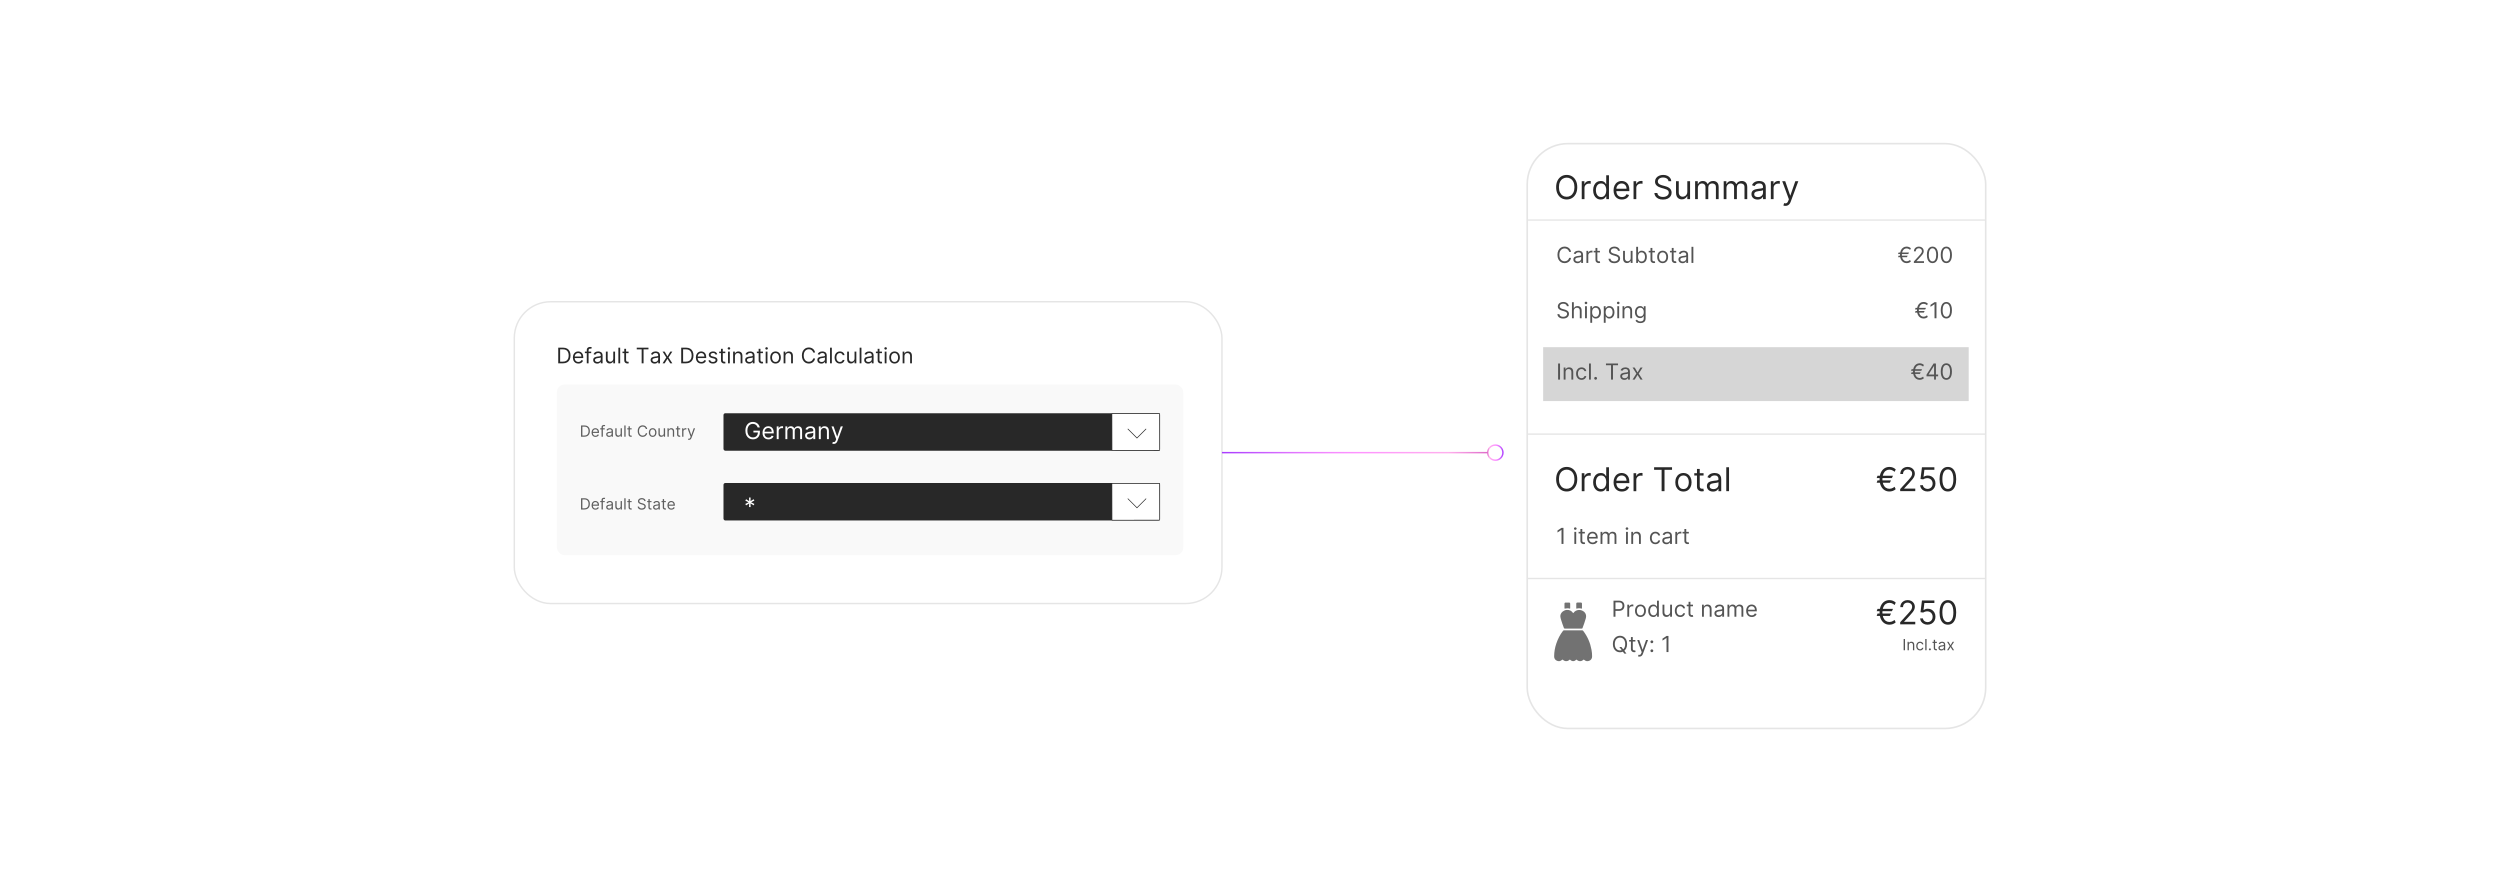 <?xml version="1.0" encoding="UTF-8"?><svg id="a" xmlns="http://www.w3.org/2000/svg" xmlns:xlink="http://www.w3.org/1999/xlink" viewBox="0 0 860 300"><defs><linearGradient id="b" x1="511.55" y1="155.709" x2="517.251" y2="155.709" gradientUnits="userSpaceOnUse"><stop offset="0" stop-color="#de6bc8"/><stop offset=".148" stop-color="#ffafed"/><stop offset=".49" stop-color="#fe93ff"/><stop offset=".583" stop-color="#f68bff"/><stop offset=".726" stop-color="#e175ff"/><stop offset=".901" stop-color="#be52ff"/><stop offset="1" stop-color="#a83bff"/></linearGradient><filter id="c" filterUnits="userSpaceOnUse"><feOffset dx="0" dy="0"/><feGaussianBlur result="d" stdDeviation="4.864"/><feFlood flood-color="#0ae" flood-opacity=".3"/><feComposite in2="d" operator="in"/><feComposite in="SourceGraphic"/></filter><filter id="e" filterUnits="userSpaceOnUse"><feOffset dx="0" dy="0"/><feGaussianBlur result="f" stdDeviation="5.451"/><feFlood flood-color="#0ae" flood-opacity=".3"/><feComposite in2="f" operator="in"/><feComposite in="SourceGraphic"/></filter><linearGradient id="g" x1="420.353" y1="155.709" x2="511.8" y2="155.709" gradientUnits="userSpaceOnUse"><stop offset="0" stop-color="#a83bff"/><stop offset=".099" stop-color="#be52ff"/><stop offset=".274" stop-color="#e175ff"/><stop offset=".417" stop-color="#f68bff"/><stop offset=".51" stop-color="#fe93ff"/><stop offset=".852" stop-color="#ffafed"/><stop offset="1" stop-color="#de6bc8"/></linearGradient></defs><circle cx="514.401" cy="155.709" r="2.6" fill="none" stroke="url(#b)" stroke-miterlimit="10" stroke-width=".5"/><rect x="176.918" y="103.802" width="243.435" height="103.813" rx="12.489" ry="12.489" fill="#fff" filter="url(#c)" stroke-width="0"/><rect x="176.918" y="103.802" width="243.435" height="103.813" rx="12.489" ry="12.489" fill="none" stroke="#e5e5e5" stroke-miterlimit="10" stroke-width=".5"/><path d="M193.692,124.983h-1.661v-5.383h1.734c.522,0,.969.107,1.34.322.372.215.656.522.855.923.198.4.297.879.297,1.435,0,.561-.1,1.043-.3,1.447s-.491.714-.873.931c-.382.216-.846.324-1.393.324ZM192.683,124.405h.967c.445,0,.814-.086,1.106-.258.293-.172.511-.416.655-.733.144-.316.215-.694.215-1.133,0-.435-.071-.809-.213-1.123s-.354-.557-.636-.726c-.282-.169-.634-.254-1.054-.254h-1.04v4.227Z" fill="#282828" stroke-width="0"/><path d="M198.959,125.067c-.389,0-.724-.086-1.005-.259s-.498-.414-.649-.726c-.152-.31-.228-.673-.228-1.087,0-.413.076-.778.228-1.094.151-.316.363-.564.636-.741s.591-.268.956-.268c.21,0,.418.035.623.105.205.07.392.184.56.341.168.156.302.363.402.621.1.258.15.575.15.951v.263h-3.112v-.536h2.481c0-.228-.045-.431-.135-.609s-.218-.319-.384-.423-.36-.155-.585-.155c-.247,0-.46.06-.64.183s-.317.28-.414.475c-.096.194-.144.402-.144.625v.357c0,.305.053.564.159.774s.253.371.443.48c.189.11.409.165.66.165.163,0,.31-.023.443-.07.132-.046.247-.116.343-.21.097-.094.171-.211.224-.351l.599.168c-.063.203-.169.382-.318.535s-.333.273-.552.357c-.219.085-.465.127-.738.127Z" fill="#282828" stroke-width="0"/><path d="M203.374,120.946v.526h-2.176v-.526h2.176ZM201.85,124.983v-4.594c0-.231.055-.424.163-.578.109-.154.249-.271.423-.348.173-.077.356-.115.549-.115.152,0,.277.013.373.037s.168.047.215.068l-.179.536c-.031-.011-.075-.024-.13-.04s-.127-.023-.217-.023c-.205,0-.352.052-.443.155s-.135.255-.135.454v4.447h-.621Z" fill="#282828" stroke-width="0"/><path d="M205.435,125.078c-.255,0-.488-.049-.696-.145-.208-.098-.374-.238-.497-.424-.123-.185-.184-.408-.184-.671,0-.231.045-.42.137-.565.091-.144.213-.258.365-.34s.321-.144.506-.185c.185-.041.371-.074.559-.099.245-.031.444-.056.598-.072.153-.017.265-.045.336-.085.071-.041.106-.11.106-.211v-.021c0-.26-.07-.461-.211-.605s-.354-.216-.64-.216c-.296,0-.528.065-.697.194-.168.13-.286.269-.354.416l-.589-.211c.105-.245.246-.436.422-.574.176-.138.369-.233.578-.289.209-.055.415-.083.619-.083.13,0,.279.016.448.047.169.03.333.093.492.188.158.095.29.237.396.429.105.19.158.446.158.767v2.66h-.621v-.547h-.031c-.042.088-.112.182-.21.281s-.229.185-.392.255c-.163.07-.362.105-.597.105ZM205.529,124.52c.246,0,.453-.048.622-.144.169-.096.297-.221.384-.373s.13-.312.13-.48v-.568c-.026.032-.084.06-.172.086s-.19.047-.305.065c-.115.019-.226.034-.334.048-.108.013-.195.023-.262.032-.161.021-.311.055-.451.102-.139.046-.252.115-.336.207-.085.093-.127.217-.127.375,0,.216.08.378.241.487.16.109.364.164.611.164Z" fill="#282828" stroke-width="0"/><path d="M210.964,123.333v-2.387h.62v4.037h-.62v-.684h-.042c-.095.205-.242.379-.442.521-.2.144-.452.215-.757.215-.252,0-.477-.056-.673-.167s-.35-.279-.462-.505c-.112-.225-.168-.509-.168-.853v-2.565h.62v2.523c0,.294.083.529.248.704.166.176.377.263.634.263.154,0,.311-.039.472-.118.16-.079.295-.199.404-.362.11-.163.165-.371.165-.623Z" fill="#282828" stroke-width="0"/><path d="M213.34,119.6v5.383h-.62v-5.383h.62Z" fill="#282828" stroke-width="0"/><path d="M216.231,120.946v.526h-2.092v-.526h2.092ZM214.749,119.979h.621v3.848c0,.175.026.306.077.393.052.087.119.144.2.174.082.028.168.043.259.043.068,0,.124-.004.168-.012s.079-.015.105-.019l.127.557c-.042.017-.101.032-.176.049s-.171.025-.287.025c-.175,0-.346-.038-.514-.113-.167-.075-.306-.19-.415-.344-.11-.154-.165-.349-.165-.584v-4.016Z" fill="#282828" stroke-width="0"/><path d="M219.038,120.179v-.578h4.037v.578h-1.692v4.805h-.652v-4.805h-1.692Z" fill="#282828" stroke-width="0"/><path d="M225.188,125.078c-.255,0-.488-.049-.696-.145-.208-.098-.374-.238-.497-.424-.123-.185-.184-.408-.184-.671,0-.231.045-.42.137-.565.091-.144.213-.258.365-.34s.321-.144.506-.185c.185-.041.371-.074.559-.099.245-.031.444-.056.598-.072.153-.017.265-.045.336-.085.071-.041.106-.11.106-.211v-.021c0-.26-.07-.461-.211-.605s-.354-.216-.64-.216c-.296,0-.528.065-.697.194-.168.13-.286.269-.354.416l-.589-.211c.105-.245.246-.436.422-.574.176-.138.369-.233.578-.289.209-.055.415-.083.619-.083.13,0,.279.016.448.047.169.03.333.093.492.188.158.095.29.237.396.429.105.19.158.446.158.767v2.66h-.621v-.547h-.031c-.042.088-.112.182-.21.281s-.229.185-.392.255c-.163.07-.362.105-.597.105ZM225.282,124.52c.246,0,.453-.048.622-.144.169-.096.297-.221.384-.373s.13-.312.13-.48v-.568c-.026.032-.084.06-.172.086s-.19.047-.305.065c-.115.019-.226.034-.334.048-.108.013-.195.023-.262.032-.161.021-.311.055-.451.102-.139.046-.252.115-.336.207-.085.093-.127.217-.127.375,0,.216.08.378.241.487.16.109.364.164.611.164Z" fill="#282828" stroke-width="0"/><path d="M228.636,120.946l.967,1.65.967-1.65h.715l-1.303,2.019,1.303,2.019h-.715l-.967-1.566-.967,1.566h-.715l1.283-2.019-1.283-2.019h.715Z" fill="#282828" stroke-width="0"/><path d="M235.995,124.983h-1.661v-5.383h1.734c.522,0,.969.107,1.34.322.372.215.656.522.855.923.198.4.297.879.297,1.435,0,.561-.1,1.043-.3,1.447s-.491.714-.873.931c-.382.216-.846.324-1.393.324ZM234.986,124.405h.967c.445,0,.814-.086,1.106-.258.293-.172.511-.416.655-.733.144-.316.215-.694.215-1.133,0-.435-.071-.809-.213-1.123s-.354-.557-.636-.726c-.282-.169-.634-.254-1.054-.254h-1.04v4.227Z" fill="#282828" stroke-width="0"/><path d="M241.262,125.067c-.389,0-.724-.086-1.005-.259s-.498-.414-.649-.726c-.152-.31-.228-.673-.228-1.087,0-.413.076-.778.228-1.094.151-.316.363-.564.636-.741s.591-.268.956-.268c.21,0,.418.035.623.105.205.07.392.184.56.341.168.156.302.363.402.621.1.258.15.575.15.951v.263h-3.112v-.536h2.481c0-.228-.045-.431-.135-.609s-.218-.319-.384-.423-.36-.155-.585-.155c-.247,0-.46.06-.64.183s-.317.28-.414.475c-.096.194-.144.402-.144.625v.357c0,.305.053.564.159.774s.253.371.443.48c.189.11.409.165.66.165.163,0,.31-.023.443-.07.132-.046.247-.116.343-.21.097-.094.171-.211.224-.351l.599.168c-.063.203-.169.382-.318.535s-.333.273-.552.357c-.219.085-.465.127-.738.127Z" fill="#282828" stroke-width="0"/><path d="M246.739,121.85l-.557.158c-.035-.094-.086-.184-.154-.273s-.159-.162-.275-.22-.264-.087-.444-.087c-.247,0-.453.057-.617.17-.164.113-.246.256-.246.43,0,.154.056.276.169.365.112.09.287.164.525.224l.599.147c.361.087.63.221.807.4.177.18.265.41.265.692,0,.231-.066.439-.198.62-.132.183-.317.326-.553.432-.236.104-.512.157-.825.157-.412,0-.752-.089-1.022-.268-.27-.179-.44-.44-.512-.783l.588-.147c.056.217.163.38.319.488.157.109.362.163.616.163.29,0,.519-.061.69-.185.171-.124.256-.273.256-.446,0-.14-.049-.258-.147-.353-.098-.095-.249-.166-.452-.214l-.673-.157c-.37-.088-.641-.225-.814-.409-.172-.185-.259-.416-.259-.695,0-.228.065-.429.193-.605.128-.175.305-.312.528-.412.224-.1.477-.15.761-.15.399,0,.713.088.942.264.229.175.391.406.488.693Z" fill="#282828" stroke-width="0"/><path d="M249.503,120.946v.526h-2.092v-.526h2.092ZM248.021,119.979h.621v3.848c0,.175.026.306.077.393.052.087.119.144.2.174.082.028.168.043.259.043.068,0,.124-.004.168-.012s.079-.015.105-.019l.127.557c-.042.017-.101.032-.176.049s-.171.025-.287.025c-.175,0-.346-.038-.514-.113-.167-.075-.306-.19-.415-.344-.11-.154-.165-.349-.165-.584v-4.016Z" fill="#282828" stroke-width="0"/><path d="M250.754,120.273c-.121,0-.225-.041-.311-.123-.087-.082-.13-.182-.13-.297,0-.116.043-.215.13-.297.086-.083.19-.124.311-.124.121,0,.225.041.311.124.087.082.13.181.13.297,0,.115-.043.215-.13.297-.086.082-.19.123-.311.123ZM250.439,124.983v-4.037h.62v4.037h-.62Z" fill="#282828" stroke-width="0"/><path d="M252.815,122.555v2.429h-.62v-4.037h.599v.631h.052c.095-.205.238-.37.431-.495s.441-.189.747-.189c.273,0,.512.056.717.167s.365.28.478.505c.114.226.171.51.171.853v2.565h-.621v-2.523c0-.316-.082-.565-.247-.742-.165-.178-.391-.267-.678-.267-.198,0-.374.043-.53.129-.155.086-.277.211-.367.376-.089.164-.134.364-.134.599Z" fill="#282828" stroke-width="0"/><path d="M257.713,125.078c-.255,0-.488-.049-.696-.145-.208-.098-.374-.238-.497-.424-.123-.185-.184-.408-.184-.671,0-.231.045-.42.137-.565.091-.144.213-.258.365-.34s.321-.144.506-.185c.185-.041.371-.074.559-.099.245-.031.444-.056.598-.072.153-.017.265-.045.336-.085.071-.041.106-.11.106-.211v-.021c0-.26-.07-.461-.211-.605s-.354-.216-.64-.216c-.296,0-.528.065-.697.194-.168.13-.286.269-.354.416l-.589-.211c.105-.245.246-.436.422-.574.176-.138.369-.233.578-.289.209-.055.415-.083.619-.083.13,0,.279.016.448.047.169.03.333.093.492.188.158.095.29.237.396.429.105.19.158.446.158.767v2.66h-.621v-.547h-.031c-.042.088-.112.182-.21.281s-.229.185-.392.255c-.163.07-.362.105-.597.105ZM257.808,124.52c.246,0,.453-.048.622-.144.169-.096.297-.221.384-.373s.13-.312.13-.48v-.568c-.026.032-.084.06-.172.086s-.19.047-.305.065c-.115.019-.226.034-.334.048-.108.013-.195.023-.262.032-.161.021-.311.055-.451.102-.139.046-.252.115-.336.207-.085.093-.127.217-.127.375,0,.216.08.378.241.487.16.109.364.164.611.164Z" fill="#282828" stroke-width="0"/><path d="M262.455,120.946v.526h-2.092v-.526h2.092ZM260.972,119.979h.621v3.848c0,.175.026.306.077.393.052.087.119.144.2.174.082.028.168.043.259.043.068,0,.124-.004.168-.012s.079-.015.105-.019l.127.557c-.042.017-.101.032-.176.049s-.171.025-.287.025c-.175,0-.346-.038-.514-.113-.167-.075-.306-.19-.415-.344-.11-.154-.165-.349-.165-.584v-4.016Z" fill="#282828" stroke-width="0"/><path d="M263.706,120.273c-.121,0-.225-.041-.311-.123-.087-.082-.13-.182-.13-.297,0-.116.043-.215.13-.297.086-.083.19-.124.311-.124.121,0,.225.041.311.124.087.082.13.181.13.297,0,.115-.043.215-.13.297-.086.082-.19.123-.311.123ZM263.391,124.983v-4.037h.62v4.037h-.62Z" fill="#282828" stroke-width="0"/><path d="M266.786,125.067c-.364,0-.684-.087-.958-.26-.274-.174-.488-.416-.641-.729-.153-.311-.23-.676-.23-1.093,0-.421.077-.788.23-1.102s.367-.558.641-.731c.274-.174.594-.261.958-.261.365,0,.684.087.958.261.274.173.488.417.641.731s.23.681.23,1.102c0,.417-.077.781-.23,1.093-.153.312-.367.555-.641.729-.274.173-.593.26-.958.26ZM266.786,124.511c.277,0,.505-.071.684-.213.179-.143.311-.329.397-.56.086-.231.129-.481.129-.751,0-.271-.043-.521-.129-.755-.085-.232-.218-.421-.397-.565s-.407-.216-.684-.216-.504.072-.683.216-.311.332-.397.565c-.086.233-.129.484-.129.755,0,.27.043.52.129.751.086.231.218.418.397.56.179.142.406.213.683.213Z" fill="#282828" stroke-width="0"/><path d="M270.182,122.555v2.429h-.62v-4.037h.599v.631h.052c.095-.205.238-.37.431-.495s.441-.189.747-.189c.273,0,.512.056.717.167s.365.28.478.505c.114.226.171.51.171.853v2.565h-.621v-2.523c0-.316-.082-.565-.247-.742-.165-.178-.391-.267-.678-.267-.198,0-.374.043-.53.129-.155.086-.277.211-.367.376-.089.164-.134.364-.134.599Z" fill="#282828" stroke-width="0"/><path d="M280.389,121.283h-.652c-.039-.188-.105-.352-.201-.494-.096-.143-.211-.262-.347-.359-.136-.097-.286-.17-.451-.219s-.336-.074-.515-.074c-.326,0-.621.083-.884.247-.264.165-.473.407-.628.729-.155.32-.232.714-.232,1.18s.078.859.232,1.181c.155.32.365.562.628.728s.559.247.884.247c.179,0,.351-.024.515-.073.165-.05.315-.123.451-.22.136-.098.252-.218.347-.36.095-.143.162-.307.201-.492h.652c-.049.274-.138.52-.268.738-.129.217-.291.401-.483.553-.193.152-.409.268-.648.346-.239.079-.495.118-.766.118-.459,0-.867-.111-1.225-.336s-.639-.543-.844-.957c-.205-.413-.308-.904-.308-1.472s.102-1.058.308-1.472c.205-.413.486-.732.844-.957.357-.224.766-.336,1.225-.336.272,0,.527.039.766.118s.455.194.648.346c.192.151.354.336.483.552.13.217.219.463.268.74Z" fill="#282828" stroke-width="0"/><path d="M282.544,125.078c-.255,0-.488-.049-.696-.145-.208-.098-.374-.238-.497-.424-.123-.185-.184-.408-.184-.671,0-.231.045-.42.137-.565.091-.144.213-.258.365-.34s.321-.144.506-.185c.185-.041.371-.074.559-.099.245-.031.444-.056.598-.072.153-.017.265-.045.336-.085.071-.041.106-.11.106-.211v-.021c0-.26-.07-.461-.211-.605s-.354-.216-.64-.216c-.296,0-.528.065-.697.194-.168.13-.286.269-.354.416l-.589-.211c.105-.245.246-.436.422-.574.176-.138.369-.233.578-.289.209-.055.415-.083.619-.083.13,0,.279.016.448.047.169.03.333.093.492.188.158.095.29.237.396.429.105.19.158.446.158.767v2.66h-.621v-.547h-.031c-.042.088-.112.182-.21.281s-.229.185-.392.255c-.163.07-.362.105-.597.105ZM282.639,124.52c.246,0,.453-.048.622-.144.169-.096.297-.221.384-.373s.13-.312.13-.48v-.568c-.026.032-.084.06-.172.086s-.19.047-.305.065c-.115.019-.226.034-.334.048-.108.013-.195.023-.262.032-.161.021-.311.055-.451.102-.139.046-.252.115-.336.207-.085.093-.127.217-.127.375,0,.216.08.378.241.487.16.109.364.164.611.164Z" fill="#282828" stroke-width="0"/><path d="M286.15,119.6v5.383h-.62v-5.383h.62Z" fill="#282828" stroke-width="0"/><path d="M288.925,125.067c-.378,0-.704-.089-.978-.268s-.483-.425-.631-.739c-.147-.314-.221-.672-.221-1.074,0-.41.076-.772.228-1.087.151-.315.363-.56.636-.738s.591-.268.956-.268c.284,0,.54.053.767.158.228.105.415.252.56.441s.235.41.271.662h-.62c-.047-.184-.152-.347-.314-.49-.162-.143-.38-.214-.653-.214-.242,0-.453.062-.635.188-.181.126-.322.302-.423.528-.101.228-.151.493-.151.798,0,.312.05.584.148.815.099.231.239.411.421.539.181.128.395.192.64.192.161,0,.308-.028.439-.085.131-.056.243-.136.334-.241.091-.105.156-.231.194-.379h.62c-.035.238-.121.453-.259.643-.138.19-.319.341-.544.452s-.487.167-.785.167Z" fill="#282828" stroke-width="0"/><path d="M293.961,123.333v-2.387h.62v4.037h-.62v-.684h-.042c-.095.205-.242.379-.442.521-.2.144-.452.215-.757.215-.252,0-.477-.056-.673-.167s-.35-.279-.462-.505c-.112-.225-.168-.509-.168-.853v-2.565h.62v2.523c0,.294.083.529.248.704.166.176.377.263.634.263.154,0,.311-.039.472-.118.16-.079.295-.199.404-.362.11-.163.165-.371.165-.623Z" fill="#282828" stroke-width="0"/><path d="M296.336,119.6v5.383h-.62v-5.383h.62Z" fill="#282828" stroke-width="0"/><path d="M298.66,125.078c-.255,0-.488-.049-.696-.145-.208-.098-.374-.238-.497-.424-.123-.185-.184-.408-.184-.671,0-.231.045-.42.137-.565.091-.144.213-.258.365-.34s.321-.144.506-.185c.185-.041.371-.074.559-.099.245-.031.444-.056.598-.072.153-.017.265-.045.336-.085.071-.041.106-.11.106-.211v-.021c0-.26-.07-.461-.211-.605s-.354-.216-.64-.216c-.296,0-.528.065-.697.194-.168.13-.286.269-.354.416l-.589-.211c.105-.245.246-.436.422-.574.176-.138.369-.233.578-.289.209-.055.415-.083.619-.083.13,0,.279.016.448.047.169.03.333.093.492.188.158.095.29.237.396.429.105.19.158.446.158.767v2.66h-.621v-.547h-.031c-.042.088-.112.182-.21.281s-.229.185-.392.255c-.163.07-.362.105-.597.105ZM298.754,124.52c.246,0,.453-.048.622-.144.169-.096.297-.221.384-.373s.13-.312.13-.48v-.568c-.026.032-.084.06-.172.086s-.19.047-.305.065c-.115.019-.226.034-.334.048-.108.013-.195.023-.262.032-.161.021-.311.055-.451.102-.139.046-.252.115-.336.207-.085.093-.127.217-.127.375,0,.216.08.378.241.487.16.109.364.164.611.164Z" fill="#282828" stroke-width="0"/><path d="M303.401,120.946v.526h-2.092v-.526h2.092ZM301.918,119.979h.621v3.848c0,.175.026.306.077.393.052.087.119.144.2.174.082.028.168.043.259.043.068,0,.124-.004.168-.012s.079-.015.105-.019l.127.557c-.042.017-.101.032-.176.049s-.171.025-.287.025c-.175,0-.346-.038-.514-.113-.167-.075-.306-.19-.415-.344-.11-.154-.165-.349-.165-.584v-4.016Z" fill="#282828" stroke-width="0"/><path d="M304.652,120.273c-.121,0-.225-.041-.311-.123-.087-.082-.13-.182-.13-.297,0-.116.043-.215.13-.297.086-.083.19-.124.311-.124.121,0,.225.041.311.124.087.082.13.181.13.297,0,.115-.043.215-.13.297-.086.082-.19.123-.311.123ZM304.336,124.983v-4.037h.62v4.037h-.62Z" fill="#282828" stroke-width="0"/><path d="M307.732,125.067c-.364,0-.684-.087-.958-.26-.274-.174-.488-.416-.641-.729-.153-.311-.23-.676-.23-1.093,0-.421.077-.788.23-1.102s.367-.558.641-.731c.274-.174.594-.261.958-.261.365,0,.684.087.958.261.274.173.488.417.641.731s.23.681.23,1.102c0,.417-.077.781-.23,1.093-.153.312-.367.555-.641.729-.274.173-.593.26-.958.26ZM307.732,124.511c.277,0,.505-.071.684-.213.179-.143.311-.329.397-.56.086-.231.129-.481.129-.751,0-.271-.043-.521-.129-.755-.085-.232-.218-.421-.397-.565s-.407-.216-.684-.216-.504.072-.683.216-.311.332-.397.565c-.086.233-.129.484-.129.755,0,.27.043.52.129.751.086.231.218.418.397.56.179.142.406.213.683.213Z" fill="#282828" stroke-width="0"/><path d="M311.127,122.555v2.429h-.62v-4.037h.599v.631h.052c.095-.205.238-.37.431-.495s.441-.189.747-.189c.273,0,.512.056.717.167s.365.28.478.505c.114.226.171.51.171.853v2.565h-.621v-2.523c0-.316-.082-.565-.247-.742-.165-.178-.391-.267-.678-.267-.198,0-.374.043-.53.129-.155.086-.277.211-.367.376-.089.164-.134.364-.134.599Z" fill="#282828" stroke-width="0"/><rect x="191.569" y="132.273" width="215.468" height="58.704" rx="2.648" ry="2.648" fill="#f9f9f9" stroke-width="0"/><path d="M201.066,150.233h-1.195v-3.874h1.248c.376,0,.697.077.965.232.267.154.472.375.615.663.143.289.214.633.214,1.034,0,.403-.072.751-.216,1.041-.144.291-.353.514-.628.67-.275.155-.609.233-1.002.233ZM200.34,149.817h.696c.32,0,.585-.061.796-.185.21-.123.367-.3.471-.527.103-.229.155-.5.155-.815,0-.312-.051-.582-.153-.809s-.255-.4-.458-.522c-.203-.121-.456-.183-.759-.183h-.749v3.042Z" fill="#5e5e5e" stroke-width="0"/><path d="M204.856,150.294c-.28,0-.521-.062-.723-.186-.203-.124-.358-.298-.467-.521-.109-.225-.164-.484-.164-.782s.054-.56.164-.788c.109-.228.262-.405.458-.533.196-.128.425-.192.688-.192.151,0,.301.025.448.076.148.05.282.132.403.245.121.112.217.262.289.447.072.185.108.413.108.685v.189h-2.239v-.386h1.785c0-.163-.032-.31-.097-.439s-.157-.231-.276-.305-.259-.111-.421-.111c-.178,0-.331.044-.46.132-.129.087-.229.201-.298.341s-.104.29-.104.45v.257c0,.22.038.405.114.558.077.151.183.268.319.346.136.079.294.118.475.118.118,0,.224-.017.319-.05s.178-.084.247-.151.123-.151.161-.252l.431.12c-.045.146-.122.275-.229.386-.107.11-.239.195-.397.257s-.335.092-.532.092Z" fill="#5e5e5e" stroke-width="0"/><path d="M208.034,147.328v.378h-1.566v-.378h1.566ZM206.938,150.233v-3.307c0-.166.039-.305.117-.416.078-.11.18-.194.304-.249.125-.056.257-.084.396-.084.11,0,.199.009.269.027.069.018.121.033.155.049l-.129.386c-.022-.008-.054-.017-.093-.028-.04-.012-.092-.017-.156-.017-.147,0-.254.037-.319.111s-.097.184-.097.327v3.2h-.446Z" fill="#5e5e5e" stroke-width="0"/><path d="M209.518,150.302c-.184,0-.352-.035-.501-.105-.15-.069-.269-.171-.357-.305-.088-.133-.132-.294-.132-.482,0-.167.033-.302.098-.406.065-.103.153-.185.263-.245.109-.059.231-.103.364-.133.133-.03.267-.054.402-.071.176-.022.32-.04.43-.052s.191-.032.242-.061c.051-.029.076-.079.076-.151v-.016c0-.186-.051-.331-.152-.435-.102-.103-.255-.155-.461-.155-.213,0-.38.047-.501.14-.121.094-.206.193-.255.299l-.424-.15c.076-.177.177-.315.304-.414.127-.099.266-.168.416-.208.151-.039.299-.06.445-.06.094,0,.201.012.323.033.122.022.24.067.353.136.114.067.209.171.285.308.076.138.114.322.114.553v1.914h-.447v-.394h-.022c-.03.064-.081.131-.151.202-.071.072-.165.134-.282.184-.117.051-.26.076-.429.076ZM209.585,149.9c.177,0,.326-.034.447-.103s.214-.159.276-.269c.062-.11.093-.226.093-.347v-.408c-.019.022-.06.043-.123.061-.064.018-.137.034-.22.047-.083.014-.163.024-.24.034-.077.01-.14.018-.188.023-.116.016-.224.04-.324.073-.101.033-.181.083-.242.149s-.092.156-.092.27c0,.155.058.272.173.351.116.079.262.118.44.118Z" fill="#5e5e5e" stroke-width="0"/><path d="M213.497,149.046v-1.718h.447v2.905h-.447v-.492h-.03c-.068.147-.174.273-.317.376-.144.102-.326.154-.545.154-.182,0-.343-.04-.484-.12-.141-.08-.252-.201-.333-.363-.081-.162-.121-.367-.121-.614v-1.846h.446v1.815c0,.212.06.381.179.507.119.127.272.19.457.19.111,0,.224-.028.34-.085.115-.057.212-.144.291-.261.079-.117.118-.267.118-.448Z" fill="#5e5e5e" stroke-width="0"/><path d="M215.207,146.359v3.874h-.446v-3.874h.446Z" fill="#5e5e5e" stroke-width="0"/><path d="M217.287,147.328v.378h-1.505v-.378h1.505ZM216.221,146.632h.446v2.769c0,.126.019.22.056.282s.085.104.144.125c.059.021.121.031.186.031.049,0,.089-.003.121-.009.031-.005.057-.01.076-.014l.091.401c-.03.011-.073.022-.127.034-.054.013-.123.019-.206.019-.126,0-.249-.027-.37-.082-.121-.054-.22-.137-.299-.247-.079-.111-.118-.251-.118-.42v-2.891Z" fill="#5e5e5e" stroke-width="0"/><path d="M222.636,147.57h-.469c-.028-.135-.076-.254-.145-.355-.068-.102-.152-.189-.249-.259-.098-.069-.206-.122-.324-.157s-.242-.054-.371-.054c-.235,0-.447.06-.637.179-.19.118-.34.293-.452.523-.111.231-.168.514-.168.85,0,.335.056.618.168.849.112.231.262.405.452.524.19.118.402.178.637.178.128,0,.252-.018.371-.053s.227-.088.324-.158.181-.156.249-.259c.069-.103.117-.222.145-.355h.469c-.035.198-.1.376-.193.532s-.209.289-.348.398c-.139.109-.294.192-.466.249-.172.057-.356.085-.551.085-.331,0-.625-.08-.882-.242-.257-.161-.46-.391-.607-.689-.147-.297-.221-.65-.221-1.059,0-.409.074-.762.221-1.06s.35-.527.607-.689c.257-.161.551-.242.882-.242.195,0,.379.028.551.085.172.057.327.14.466.249.139.109.254.241.348.398.093.155.158.333.193.532Z" fill="#5e5e5e" stroke-width="0"/><path d="M224.512,150.294c-.262,0-.492-.062-.69-.188s-.351-.299-.461-.523-.166-.487-.166-.787c0-.303.055-.566.166-.793.11-.226.264-.4.461-.525s.427-.188.69-.188.492.062.69.188.351.3.461.525c.11.227.166.49.166.793,0,.3-.055.562-.166.787s-.264.398-.461.523-.427.188-.69.188ZM224.512,149.892c.199,0,.363-.051.492-.153.128-.102.224-.236.286-.402.061-.166.093-.347.093-.541s-.031-.375-.093-.543c-.062-.168-.157-.303-.286-.406s-.292-.155-.492-.155-.363.052-.492.155c-.129.103-.224.238-.286.406-.062.168-.093.349-.093.543s.031.375.093.541c.061.166.157.301.286.402.128.102.292.153.492.153Z" fill="#5e5e5e" stroke-width="0"/><path d="M228.34,149.046v-1.718h.447v2.905h-.447v-.492h-.03c-.068.147-.174.273-.317.376-.144.102-.326.154-.545.154-.182,0-.343-.04-.484-.12-.141-.08-.252-.201-.333-.363-.081-.162-.121-.367-.121-.614v-1.846h.446v1.815c0,.212.06.381.179.507.119.127.272.19.457.19.111,0,.224-.028.34-.085.115-.057.212-.144.291-.261.079-.117.118-.267.118-.448Z" fill="#5e5e5e" stroke-width="0"/><path d="M230.05,148.485v1.748h-.446v-2.905h.431v.454h.038c.068-.147.172-.267.31-.356.139-.091.317-.136.537-.136.197,0,.369.04.516.12s.262.201.344.363.123.367.123.614v1.846h-.446v-1.815c0-.229-.06-.406-.178-.535-.119-.128-.281-.191-.488-.191-.142,0-.27.031-.381.093-.112.061-.2.151-.264.271-.064.118-.096.262-.096.431Z" fill="#5e5e5e" stroke-width="0"/><path d="M233.984,147.328v.378h-1.505v-.378h1.505ZM232.918,146.632h.446v2.769c0,.126.019.22.056.282s.085.104.144.125c.059.021.121.031.186.031.049,0,.089-.003.121-.009.031-.005.057-.01.076-.014l.091.401c-.03.011-.073.022-.127.034-.054.013-.123.019-.206.019-.126,0-.249-.027-.37-.082-.121-.054-.22-.137-.299-.247-.079-.111-.118-.251-.118-.42v-2.891Z" fill="#5e5e5e" stroke-width="0"/><path d="M234.658,150.233v-2.905h.431v.439h.03c.053-.144.149-.26.288-.35s.295-.134.469-.134c.033,0,.074,0,.123.001.049.002.086.004.112.006v.454c-.015-.004-.05-.01-.103-.018-.054-.009-.11-.013-.169-.013-.141,0-.267.029-.377.088s-.197.14-.261.242c-.064.102-.096.22-.096.351v1.839h-.446Z" fill="#5e5e5e" stroke-width="0"/><path d="M237.019,151.323c-.076,0-.144-.007-.203-.019s-.1-.023-.123-.035l.114-.393c.108.027.204.037.287.03.084-.008.158-.045.223-.111s.124-.173.179-.32l.083-.228-1.074-2.92h.484l.802,2.315h.03l.802-2.315h.484l-1.233,3.329c-.055.149-.124.274-.206.373-.082.1-.177.173-.285.221s-.229.072-.364.072Z" fill="#5e5e5e" stroke-width="0"/><path d="M201.066,175.271h-1.195v-3.874h1.248c.376,0,.697.077.965.232.267.154.472.375.615.663.143.289.214.633.214,1.034,0,.403-.072.751-.216,1.041-.144.291-.353.514-.628.67-.275.155-.609.233-1.002.233ZM200.34,174.855h.696c.32,0,.585-.061.796-.185.21-.123.367-.3.471-.527.103-.229.155-.5.155-.815,0-.312-.051-.582-.153-.809s-.255-.4-.458-.522c-.203-.121-.456-.183-.759-.183h-.749v3.042Z" fill="#5e5e5e" stroke-width="0"/><path d="M204.856,175.332c-.28,0-.521-.062-.723-.186-.203-.124-.358-.298-.467-.521-.109-.225-.164-.484-.164-.782s.054-.56.164-.788c.109-.228.262-.405.458-.533.196-.128.425-.192.688-.192.151,0,.301.025.448.076.148.05.282.132.403.245.121.112.217.262.289.447.072.185.108.413.108.685v.189h-2.239v-.386h1.785c0-.163-.032-.31-.097-.439s-.157-.231-.276-.305-.259-.111-.421-.111c-.178,0-.331.044-.46.132-.129.087-.229.201-.298.341s-.104.29-.104.45v.257c0,.22.038.405.114.558.077.151.183.268.319.346.136.079.294.118.475.118.118,0,.224-.017.319-.05s.178-.084.247-.151.123-.151.161-.252l.431.12c-.045.146-.122.275-.229.386-.107.11-.239.195-.397.257s-.335.092-.532.092Z" fill="#5e5e5e" stroke-width="0"/><path d="M208.034,172.366v.378h-1.566v-.378h1.566ZM206.938,175.271v-3.307c0-.166.039-.305.117-.416.078-.11.18-.194.304-.249.125-.056.257-.084.396-.084.11,0,.199.009.269.027.069.018.121.033.155.049l-.129.386c-.022-.008-.054-.017-.093-.028-.04-.012-.092-.017-.156-.017-.147,0-.254.037-.319.111s-.097.184-.097.327v3.2h-.446Z" fill="#5e5e5e" stroke-width="0"/><path d="M209.518,175.34c-.184,0-.352-.035-.501-.105-.15-.069-.269-.171-.357-.305-.088-.133-.132-.294-.132-.482,0-.167.033-.302.098-.406.065-.103.153-.185.263-.245.109-.059.231-.103.364-.133.133-.03.267-.054.402-.071.176-.022.32-.04.43-.052s.191-.032.242-.061c.051-.029.076-.079.076-.151v-.016c0-.186-.051-.331-.152-.435-.102-.103-.255-.155-.461-.155-.213,0-.38.047-.501.14-.121.094-.206.193-.255.299l-.424-.15c.076-.177.177-.315.304-.414.127-.099.266-.168.416-.208.151-.039.299-.06.445-.06.094,0,.201.012.323.033.122.022.24.067.353.136.114.067.209.171.285.308.076.138.114.322.114.553v1.914h-.447v-.394h-.022c-.03.064-.081.131-.151.202-.071.072-.165.134-.282.184-.117.051-.26.076-.429.076ZM209.585,174.938c.177,0,.326-.034.447-.103s.214-.159.276-.269c.062-.11.093-.226.093-.347v-.408c-.019.022-.06.043-.123.061-.064.018-.137.034-.22.047-.083.014-.163.024-.24.034-.077.01-.14.018-.188.023-.116.016-.224.04-.324.073-.101.033-.181.083-.242.149s-.092.156-.092.27c0,.155.058.272.173.351.116.079.262.118.44.118Z" fill="#5e5e5e" stroke-width="0"/><path d="M213.497,174.084v-1.718h.447v2.905h-.447v-.492h-.03c-.068.147-.174.273-.317.376-.144.102-.326.154-.545.154-.182,0-.343-.04-.484-.12-.141-.08-.252-.201-.333-.363-.081-.162-.121-.367-.121-.614v-1.846h.446v1.815c0,.212.06.381.179.507.119.127.272.19.457.19.111,0,.224-.028.34-.085.115-.057.212-.144.291-.261.079-.117.118-.267.118-.448Z" fill="#5e5e5e" stroke-width="0"/><path d="M215.207,171.397v3.874h-.446v-3.874h.446Z" fill="#5e5e5e" stroke-width="0"/><path d="M217.287,172.366v.378h-1.505v-.378h1.505ZM216.221,171.67h.446v2.769c0,.126.019.22.056.282s.085.104.144.125c.059.021.121.031.186.031.049,0,.089-.003.121-.009.031-.005.057-.01.076-.014l.091.401c-.03.011-.073.022-.127.034-.054.013-.123.019-.206.019-.126,0-.249-.027-.37-.082-.121-.054-.22-.137-.299-.247-.079-.111-.118-.251-.118-.42v-2.891Z" fill="#5e5e5e" stroke-width="0"/><path d="M221.637,172.366c-.022-.191-.115-.341-.276-.446-.162-.106-.359-.159-.594-.159-.171,0-.321.028-.449.083-.128.056-.228.132-.299.23-.071.097-.107.207-.107.331,0,.103.025.191.075.266.05.073.114.135.192.184.078.048.16.088.246.119.086.03.165.056.236.074l.394.106c.101.026.213.062.338.109.124.047.243.11.357.19.114.08.208.183.283.307.074.125.111.278.111.46,0,.209-.054.398-.164.567-.109.169-.268.304-.477.403s-.462.149-.759.149c-.277,0-.518-.045-.72-.135-.203-.089-.361-.214-.477-.374-.116-.16-.181-.347-.196-.559h.484c.013.146.062.268.149.362.086.096.196.166.329.212.133.046.276.069.43.069.179,0,.34-.029.482-.088.142-.059.255-.141.338-.246s.125-.229.125-.37c0-.128-.036-.232-.108-.314s-.167-.146-.284-.197c-.117-.05-.244-.094-.38-.132l-.477-.137c-.303-.087-.542-.211-.719-.372s-.265-.373-.265-.634c0-.217.059-.406.177-.568.118-.162.277-.288.477-.378.2-.091.423-.136.67-.136.25,0,.472.045.666.134.194.089.348.21.462.364.114.153.174.328.181.523h-.454Z" fill="#5e5e5e" stroke-width="0"/><path d="M224.119,172.366v.378h-1.505v-.378h1.505ZM223.052,171.67h.446v2.769c0,.126.019.22.056.282s.085.104.144.125c.059.021.121.031.186.031.049,0,.089-.003.121-.009.031-.005.057-.01.076-.014l.091.401c-.03.011-.073.022-.127.034-.054.013-.123.019-.206.019-.126,0-.249-.027-.37-.082-.121-.054-.22-.137-.299-.247-.079-.111-.118-.251-.118-.42v-2.891Z" fill="#5e5e5e" stroke-width="0"/><path d="M225.648,175.34c-.184,0-.352-.035-.501-.105-.15-.069-.269-.171-.357-.305-.088-.133-.132-.294-.132-.482,0-.167.033-.302.098-.406.065-.103.153-.185.263-.245.109-.059.231-.103.364-.133.133-.03.267-.054.402-.071.176-.022.32-.04.43-.052s.191-.032.242-.061c.051-.029.076-.079.076-.151v-.016c0-.186-.051-.331-.152-.435-.102-.103-.255-.155-.461-.155-.213,0-.38.047-.501.14-.121.094-.206.193-.255.299l-.424-.15c.076-.177.177-.315.304-.414.127-.099.266-.168.416-.208.151-.039.299-.06.445-.06.094,0,.201.012.323.033.122.022.24.067.353.136.114.067.209.171.285.308.076.138.114.322.114.553v1.914h-.447v-.394h-.022c-.03.064-.081.131-.151.202-.071.072-.165.134-.282.184-.117.051-.26.076-.429.076ZM225.715,174.938c.177,0,.326-.034.447-.103s.214-.159.276-.269c.062-.11.093-.226.093-.347v-.408c-.019.022-.06.043-.123.061-.064.018-.137.034-.22.047-.083.014-.163.024-.24.034-.077.01-.14.018-.188.023-.116.016-.224.04-.324.073-.101.033-.181.083-.242.149s-.092.156-.092.27c0,.155.058.272.173.351.116.079.262.118.44.118Z" fill="#5e5e5e" stroke-width="0"/><path d="M229.059,172.366v.378h-1.505v-.378h1.505ZM227.993,171.67h.446v2.769c0,.126.019.22.056.282s.085.104.144.125c.059.021.121.031.186.031.049,0,.089-.003.121-.009.031-.005.057-.01.076-.014l.091.401c-.03.011-.073.022-.127.034-.054.013-.123.019-.206.019-.126,0-.249-.027-.37-.082-.121-.054-.22-.137-.299-.247-.079-.111-.118-.251-.118-.42v-2.891Z" fill="#5e5e5e" stroke-width="0"/><path d="M230.951,175.332c-.28,0-.521-.062-.723-.186-.203-.124-.358-.298-.467-.521-.109-.225-.164-.484-.164-.782s.054-.56.164-.788c.109-.228.262-.405.458-.533.196-.128.425-.192.688-.192.151,0,.301.025.448.076.148.05.282.132.403.245.121.112.217.262.289.447.072.185.108.413.108.685v.189h-2.239v-.386h1.785c0-.163-.032-.31-.097-.439s-.157-.231-.276-.305-.259-.111-.421-.111c-.178,0-.331.044-.46.132-.129.087-.229.201-.298.341s-.104.29-.104.45v.257c0,.22.038.405.114.558.077.151.183.268.319.346.136.079.294.118.475.118.118,0,.224-.017.319-.05s.178-.084.247-.151.123-.151.161-.252l.431.12c-.045.146-.122.275-.229.386-.107.11-.239.195-.397.257s-.335.092-.532.092Z" fill="#5e5e5e" stroke-width="0"/><rect x="248.88" y="142.155" width="150.172" height="12.888" rx=".623" ry=".623" fill="#282828" stroke-width="0"/><path d="M382.603,142.273h16.243c.049,0,.089.04.089.089v12.473c0,.05-.04.09-.09.09h-16.242c-.05,0-.09-.04-.09-.09v-12.472c0-.05.04-.09.09-.09Z" fill="#fff" stroke-width="0"/><path d="M398.817,142.39l.028,12.417-16.214.028-.028-12.445h16.214M398.845,142.155h-16.242c-.115,0-.207.093-.207.207v12.473c0,.115.093.207.207.207h16.242c.115,0,.207-.093.207-.207v-12.473c0-.115-.093-.207-.207-.207h0Z" fill="#282828" stroke-width="0"/><path d="M260.633,147.048c-.062-.191-.145-.364-.247-.517-.102-.153-.222-.284-.362-.393s-.298-.19-.475-.248c-.176-.057-.37-.085-.581-.085-.346,0-.66.089-.943.268s-.508.442-.675.79c-.168.348-.251.773-.251,1.279,0,.505.085.932.254,1.279.169.348.398.611.686.789.289.179.614.269.975.269.335,0,.629-.072.885-.216.256-.143.455-.347.599-.609.144-.264.215-.573.215-.931l.216.046h-1.755v-.627h2.223v.627c0,.48-.102.898-.306,1.254s-.485.63-.844.825c-.358.194-.769.292-1.232.292-.517,0-.97-.122-1.361-.365-.39-.243-.694-.589-.912-1.037-.218-.448-.327-.981-.327-1.596,0-.462.062-.877.187-1.247.124-.369.301-.685.528-.944.228-.261.498-.46.81-.599s.654-.208,1.029-.208c.308,0,.595.046.862.138.267.093.505.223.715.391s.385.369.526.602.237.49.29.773h-.73Z" fill="#fff" stroke-width="0"/><path d="M264.349,151.151c-.422,0-.785-.093-1.09-.28-.305-.188-.54-.449-.704-.786-.164-.338-.247-.731-.247-1.179s.083-.844.247-1.188c.165-.343.395-.61.69-.803.295-.193.641-.29,1.036-.29.228,0,.453.038.675.114.223.076.425.199.607.369.183.17.328.395.436.674.108.279.163.623.163,1.032v.284h-3.374v-.581h2.69c0-.247-.049-.468-.146-.661-.098-.193-.237-.347-.416-.459-.18-.112-.391-.168-.634-.168-.268,0-.499.066-.694.198s-.344.304-.449.515c-.104.21-.157.436-.157.678v.388c0,.33.057.61.172.839.115.23.275.403.48.521.206.119.444.179.715.179.177,0,.337-.025.48-.076.143-.05.267-.126.372-.228s.185-.229.242-.381l.65.183c-.068.221-.184.414-.345.58-.162.166-.361.296-.599.388-.237.092-.504.138-.801.138Z" fill="#fff" stroke-width="0"/><path d="M267.188,151.06v-4.377h.649v.661h.046c.08-.217.224-.393.433-.527s.444-.202.707-.202c.049,0,.111.001.185.003.074.002.13.004.168.008v.685c-.023-.006-.075-.015-.155-.027-.081-.013-.166-.019-.255-.019-.212,0-.402.044-.568.133-.166.088-.297.21-.393.364-.096.155-.144.331-.144.529v2.769h-.672Z" fill="#fff" stroke-width="0"/><path d="M270.174,151.06v-4.377h.649v.684h.057c.091-.233.238-.415.442-.546.203-.13.447-.195.732-.195.289,0,.529.065.722.195.193.131.343.312.452.546h.046c.112-.226.28-.406.504-.54.224-.134.493-.201.806-.201.392,0,.711.122.96.366s.373.624.373,1.139v2.93h-.673v-2.93c0-.323-.088-.554-.265-.692-.176-.139-.384-.208-.624-.208-.308,0-.546.093-.715.278-.169.185-.253.419-.253.702v2.85h-.684v-2.998c0-.249-.081-.449-.242-.603s-.37-.23-.624-.23c-.175,0-.338.047-.489.14s-.273.222-.365.386c-.092.165-.138.354-.138.569v2.735h-.672Z" fill="#fff" stroke-width="0"/><path d="M278.438,151.163c-.277,0-.529-.053-.755-.158s-.406-.258-.539-.459c-.133-.2-.2-.442-.2-.728,0-.251.05-.455.148-.611.099-.157.231-.28.396-.369.166-.09.348-.156.549-.201.2-.045.402-.08.606-.106.266-.034.482-.06.648-.079.166-.018.288-.049.365-.092.077-.044.115-.12.115-.229v-.022c0-.281-.077-.5-.23-.655-.153-.156-.384-.234-.694-.234-.321,0-.573.07-.755.211-.182.141-.31.291-.384.45l-.639-.228c.114-.266.267-.474.458-.623.191-.148.4-.253.627-.314.227-.06.451-.09.671-.09.141,0,.303.017.486.05.184.033.361.102.533.204s.315.258.429.465c.114.207.171.484.171.832v2.884h-.672v-.593h-.034c-.045.095-.122.196-.228.305s-.248.201-.425.276c-.176.076-.392.114-.646.114ZM278.541,150.558c.266,0,.49-.052.674-.156.183-.104.322-.239.416-.404.094-.166.141-.34.141-.521v-.616c-.028.034-.091.065-.186.093-.096.027-.206.052-.331.071s-.245.037-.362.052c-.117.014-.211.025-.284.035-.175.022-.338.06-.489.109-.151.051-.273.126-.365.226s-.138.235-.138.406c0,.233.087.409.261.528s.395.178.663.178Z" fill="#fff" stroke-width="0"/><path d="M282.348,148.428v2.633h-.672v-4.377h.649v.684h.057c.102-.223.258-.401.467-.537s.479-.204.81-.204c.296,0,.556.06.778.182.222.12.395.303.519.547s.185.553.185.925v2.781h-.673v-2.735c0-.345-.089-.612-.268-.806-.179-.192-.424-.289-.735-.289-.215,0-.406.047-.574.14-.169.093-.301.229-.398.407-.097.179-.145.396-.145.65Z" fill="#fff" stroke-width="0"/><path d="M286.805,152.702c-.114,0-.216-.009-.305-.027-.089-.018-.151-.035-.185-.053l.171-.593c.164.042.308.058.433.046s.237-.067.335-.167.188-.261.269-.482l.126-.343-1.619-4.399h.73l1.208,3.488h.045l1.208-3.488h.73l-1.858,5.016c-.084.226-.188.413-.31.562-.123.149-.267.26-.429.332-.162.072-.345.108-.548.108Z" fill="#fff" stroke-width="0"/><polyline points="394.276 147.521 391.115 150.683 387.953 147.521" fill="#fff" stroke="#282828" stroke-miterlimit="10" stroke-width=".235"/><rect x="248.88" y="166.155" width="150.172" height="12.888" rx=".623" ry=".623" fill="#282828" stroke-width="0"/><path d="M382.603,166.273h16.243c.049,0,.089.04.089.089v12.473c0,.05-.04.09-.09.09h-16.242c-.05,0-.09-.04-.09-.09v-12.472c0-.05.04-.09.09-.09Z" fill="#fff" stroke-width="0"/><path d="M398.817,166.39l.028,12.417-16.214.028-.028-12.445h16.214M398.845,166.155h-16.242c-.115,0-.207.093-.207.207v12.473c0,.115.093.207.207.207h16.242c.115,0,.207-.093.207-.207v-12.473c0-.115-.093-.207-.207-.207h0Z" fill="#282828" stroke-width="0"/><path d="M257.669,174.425l.046-1.254-1.06.673-.274-.478,1.117-.582-1.117-.581.274-.478,1.06.673-.046-1.254h.547l-.045,1.254,1.06-.673.273.478-1.117.581,1.117.582-.273.478-1.06-.673.045,1.254h-.547Z" fill="#fff" stroke-width="0"/><polyline points="394.276 171.521 391.115 174.683 387.953 171.521" fill="#fff" stroke="#282828" stroke-miterlimit="10" stroke-width=".235"/><rect x="525.361" y="49.406" width="157.721" height="201.189" rx="13.995" ry="13.995" fill="#fff" filter="url(#e)" stroke-width="0"/><rect x="525.361" y="49.406" width="157.721" height="201.189" rx="13.995" ry="13.995" fill="none" stroke="#e5e5e5" stroke-miterlimit="10" stroke-width=".56"/><rect x="530.846" y="119.426" width="146.389" height="18.547" fill="#d6d6d6" stroke-width="0"/><path d="M542.575,64.395c0,.868-.156,1.618-.47,2.25s-.743,1.12-1.29,1.463c-.546.343-1.17.514-1.872.514s-1.326-.171-1.872-.514-.977-.831-1.29-1.463c-.312-.632-.47-1.382-.47-2.25,0-.867.157-1.617.47-2.249.314-.633.744-1.12,1.29-1.463s1.17-.514,1.872-.514,1.326.171,1.872.514c.547.343.977.83,1.29,1.463.314.632.47,1.382.47,2.249ZM541.611,64.395c0-.712-.119-1.313-.355-1.804-.237-.49-.558-.86-.961-1.112-.402-.252-.854-.378-1.352-.378s-.949.126-1.352.378c-.403.252-.724.622-.96,1.112-.237.49-.356,1.092-.356,1.804,0,.713.119,1.315.356,1.805.236.489.557.86.96,1.112.402.252.854.378,1.352.378s.949-.126,1.352-.378c.403-.252.724-.623.961-1.112.236-.49.355-1.092.355-1.805Z" fill="#282828" stroke-width="0"/><path d="M544.118,68.51v-6.171h.916v.933h.064c.113-.306.316-.554.611-.744.294-.19.626-.285.996-.285.069,0,.156.002.261.004.104.003.184.007.237.013v.964c-.032-.008-.105-.021-.219-.038-.114-.018-.233-.026-.359-.026-.301,0-.567.062-.802.188-.234.124-.419.296-.555.514-.135.219-.203.467-.203.745v3.905h-.947Z" fill="#282828" stroke-width="0"/><path d="M550.658,68.638c-.515,0-.969-.131-1.362-.392-.394-.262-.702-.631-.924-1.109-.223-.477-.334-1.044-.334-1.697,0-.648.111-1.211.334-1.688.222-.477.531-.845.928-1.105s.855-.39,1.374-.39c.401,0,.72.066.954.198.234.133.414.283.538.45.125.168.222.305.292.412h.08v-3.037h.948v8.227h-.916v-.948h-.112c-.07.112-.169.254-.298.424-.128.17-.311.321-.55.454-.239.133-.557.199-.952.199ZM550.786,67.787c.381,0,.702-.101.965-.3.262-.199.462-.477.599-.832.136-.354.204-.765.204-1.23,0-.461-.066-.865-.2-1.212s-.332-.617-.595-.811-.587-.291-.973-.291c-.401,0-.735.102-1.002.308-.267.204-.466.481-.599.831s-.199.741-.199,1.176c0,.439.067.837.203,1.194.135.358.336.642.603.853.267.21.598.315.994.315Z" fill="#282828" stroke-width="0"/><path d="M557.938,68.638c-.595,0-1.106-.132-1.537-.397-.43-.264-.761-.633-.992-1.108s-.348-1.029-.348-1.661.116-1.19.348-1.674c.231-.483.556-.86.973-1.133.416-.272.903-.407,1.46-.407.321,0,.639.054.952.16.314.107.599.281.856.52.258.24.463.557.615.95s.229.879.229,1.454v.402h-4.756v-.82h3.792c0-.348-.069-.658-.207-.932s-.333-.488-.586-.646c-.254-.158-.552-.237-.894-.237-.378,0-.703.093-.979.279-.274.186-.485.428-.632.725-.147.298-.222.616-.222.957v.546c0,.466.081.86.243,1.184.162.322.388.567.677.734.29.168.626.252,1.009.252.249,0,.475-.036.677-.107.202-.07.377-.178.524-.321.147-.143.261-.321.342-.536l.916.257c-.097.311-.259.584-.486.818s-.509.416-.844.546-.711.195-1.129.195Z" fill="#282828" stroke-width="0"/><path d="M561.939,68.51v-6.171h.916v.933h.064c.113-.306.316-.554.611-.744.294-.19.626-.285.996-.285.069,0,.156.002.261.004.104.003.184.007.237.013v.964c-.032-.008-.105-.021-.219-.038-.114-.018-.233-.026-.359-.026-.301,0-.567.062-.802.188-.234.124-.419.296-.555.514-.135.219-.203.467-.203.745v3.905h-.947Z" fill="#282828" stroke-width="0"/><path d="M573.959,62.339c-.049-.407-.244-.723-.587-.948-.343-.225-.763-.337-1.262-.337-.364,0-.682.059-.954.177-.272.117-.483.279-.635.485-.151.207-.227.441-.227.703,0,.22.053.408.158.565.106.157.242.287.408.39.166.103.34.188.522.254.182.065.35.118.502.158l.836.225c.214.057.453.135.717.233.264.1.517.233.76.404.242.17.442.388.601.652.157.266.236.591.236.977,0,.444-.115.846-.348,1.205-.231.358-.568.644-1.012.856s-.981.317-1.613.317c-.589,0-1.099-.095-1.528-.285s-.768-.455-1.013-.796c-.245-.34-.384-.734-.416-1.185h1.028c.027.31.132.567.315.769s.417.352.699.449c.282.099.587.147.914.147.38,0,.722-.062,1.024-.188.303-.124.542-.298.719-.522.177-.223.266-.485.266-.785,0-.273-.076-.495-.23-.667-.152-.171-.353-.31-.603-.418-.249-.106-.518-.2-.808-.28l-1.012-.29c-.643-.185-1.152-.448-1.526-.791-.375-.343-.562-.792-.562-1.346,0-.461.125-.863.375-1.207.251-.345.588-.612,1.013-.804s.899-.287,1.424-.287c.53,0,1.002.094,1.414.283.413.189.74.446.982.773.242.326.37.697.384,1.112h-.964Z" fill="#282828" stroke-width="0"/><path d="M580.435,65.986v-3.647h.948v6.171h-.948v-1.045h-.065c-.144.314-.369.579-.675.798s-.691.327-1.157.327c-.386,0-.729-.085-1.028-.255s-.536-.427-.707-.771c-.172-.344-.257-.778-.257-1.304v-3.921h.947v3.856c0,.45.127.81.38,1.077s.577.401.971.401c.235,0,.476-.06.721-.181.245-.12.451-.305.619-.555.167-.249.251-.566.251-.952Z" fill="#282828" stroke-width="0"/><path d="M583.119,68.51v-6.171h.916v.964h.08c.128-.329.336-.585.622-.769.287-.184.631-.275,1.033-.275.407,0,.746.092,1.019.275.272.184.483.44.637.769h.064c.158-.318.396-.572.712-.761.315-.189.694-.283,1.137-.283.552,0,1.003.172,1.353.516.351.345.526.88.526,1.605v4.13h-.948v-4.13c0-.455-.124-.78-.373-.977-.249-.195-.543-.293-.88-.293-.435,0-.77.131-1.009.392s-.357.592-.357.99v4.018h-.964v-4.227c0-.351-.114-.634-.342-.85s-.52-.323-.88-.323c-.246,0-.476.065-.689.197-.213.131-.385.312-.515.544s-.195.499-.195.802v3.856h-.947Z" fill="#282828" stroke-width="0"/><path d="M592.953,68.51v-6.171h.916v.964h.08c.128-.329.336-.585.622-.769.287-.184.631-.275,1.033-.275.407,0,.746.092,1.019.275.272.184.483.44.637.769h.064c.158-.318.396-.572.712-.761.315-.189.694-.283,1.137-.283.552,0,1.003.172,1.353.516.351.345.526.88.526,1.605v4.13h-.948v-4.13c0-.455-.124-.78-.373-.977-.249-.195-.543-.293-.88-.293-.435,0-.77.131-1.009.392s-.357.592-.357.99v4.018h-.964v-4.227c0-.351-.114-.634-.342-.85s-.52-.323-.88-.323c-.246,0-.476.065-.689.197-.213.131-.385.312-.515.544s-.195.499-.195.802v3.856h-.947Z" fill="#282828" stroke-width="0"/><path d="M604.604,68.654c-.391,0-.746-.074-1.065-.223-.319-.148-.572-.364-.76-.647-.188-.282-.281-.624-.281-1.026,0-.353.07-.641.209-.861.14-.221.326-.395.559-.52.233-.126.491-.22.773-.283.282-.062.567-.113.854-.15.375-.048.68-.085.914-.11s.406-.069.515-.131.162-.169.162-.321v-.032c0-.397-.107-.704-.323-.924s-.542-.329-.979-.329c-.452,0-.807.099-1.065.297-.257.198-.438.41-.542.635l-.9-.321c.161-.375.376-.668.645-.878.269-.21.564-.357.884-.442.319-.084.635-.126.946-.126.197,0,.426.023.685.07s.509.143.751.287.444.363.605.655c.161.291.241.683.241,1.173v4.065h-.948v-.836h-.048c-.065.134-.172.277-.321.43-.15.153-.35.283-.599.391-.249.106-.553.16-.912.16ZM604.748,67.803c.375,0,.691-.073.95-.221s.454-.338.587-.57c.132-.233.198-.478.198-.735v-.868c-.04.048-.128.092-.263.131-.136.039-.291.072-.466.101-.176.027-.346.052-.511.072-.164.019-.298.036-.399.05-.246.032-.477.084-.69.154-.213.071-.384.178-.514.317-.13.141-.195.332-.195.573,0,.329.123.577.368.745.245.167.556.251.934.251Z" fill="#282828" stroke-width="0"/><path d="M609.168,68.51v-6.171h.916v.933h.064c.113-.306.316-.554.611-.744.294-.19.626-.285.996-.285.069,0,.156.002.261.004.104.003.184.007.237.013v.964c-.032-.008-.105-.021-.219-.038-.114-.018-.233-.026-.359-.026-.301,0-.567.062-.802.188-.234.124-.419.296-.555.514-.135.219-.203.467-.203.745v3.905h-.947Z" fill="#282828" stroke-width="0"/><path d="M614.181,70.824c-.161,0-.304-.013-.43-.038-.126-.026-.213-.051-.262-.075l.241-.835c.231.059.434.08.61.065.177-.017.335-.095.473-.235s.265-.368.38-.681l.177-.482-2.282-6.203h1.028l1.703,4.917h.065l1.703-4.917h1.029l-2.62,7.071c-.117.318-.264.583-.438.793s-.376.366-.605.468c-.23.102-.487.153-.773.153Z" fill="#282828" stroke-width="0"/><path d="M542.575,164.847c0,.868-.156,1.618-.47,2.25s-.743,1.12-1.29,1.463c-.546.343-1.17.514-1.872.514s-1.326-.171-1.872-.514-.977-.831-1.29-1.463c-.312-.632-.47-1.382-.47-2.25,0-.867.157-1.617.47-2.249.314-.633.744-1.12,1.29-1.463s1.17-.514,1.872-.514,1.326.171,1.872.514c.547.343.977.83,1.29,1.463.314.632.47,1.382.47,2.249ZM541.611,164.847c0-.712-.119-1.313-.355-1.804-.237-.49-.558-.86-.961-1.112-.402-.252-.854-.378-1.352-.378s-.949.126-1.352.378c-.403.252-.724.622-.96,1.112-.237.49-.356,1.092-.356,1.804,0,.713.119,1.315.356,1.805.236.489.557.86.96,1.112.402.252.854.378,1.352.378s.949-.126,1.352-.378c.403-.252.724-.623.961-1.112.236-.49.355-1.092.355-1.805Z" fill="#282828" stroke-width="0"/><path d="M544.118,168.962v-6.171h.916v.933h.064c.113-.306.316-.554.611-.744.294-.19.626-.285.996-.285.069,0,.156.002.261.004.104.003.184.007.237.013v.964c-.032-.008-.105-.021-.219-.038-.114-.018-.233-.026-.359-.026-.301,0-.567.062-.802.188-.234.124-.419.296-.555.514-.135.219-.203.467-.203.745v3.905h-.947Z" fill="#282828" stroke-width="0"/><path d="M550.658,169.091c-.515,0-.969-.131-1.362-.392-.394-.262-.702-.631-.924-1.109-.223-.477-.334-1.044-.334-1.697,0-.648.111-1.211.334-1.688.222-.477.531-.845.928-1.105s.855-.39,1.374-.39c.401,0,.72.066.954.198.234.133.414.283.538.45.125.168.222.305.292.412h.08v-3.037h.948v8.227h-.916v-.948h-.112c-.07.112-.169.254-.298.424-.128.17-.311.321-.55.454-.239.133-.557.199-.952.199ZM550.786,168.239c.381,0,.702-.101.965-.3.262-.199.462-.477.599-.832.136-.354.204-.765.204-1.23,0-.461-.066-.865-.2-1.212s-.332-.617-.595-.811-.587-.291-.973-.291c-.401,0-.735.102-1.002.308-.267.204-.466.481-.599.831s-.199.741-.199,1.176c0,.439.067.837.203,1.194.135.358.336.642.603.853.267.21.598.315.994.315Z" fill="#282828" stroke-width="0"/><path d="M557.938,169.091c-.595,0-1.106-.132-1.537-.397-.43-.264-.761-.633-.992-1.108s-.348-1.029-.348-1.661.116-1.19.348-1.674c.231-.483.556-.86.973-1.133.416-.272.903-.407,1.46-.407.321,0,.639.054.952.16.314.107.599.281.856.52.258.24.463.557.615.95s.229.879.229,1.454v.402h-4.756v-.82h3.792c0-.348-.069-.658-.207-.932s-.333-.488-.586-.646c-.254-.158-.552-.237-.894-.237-.378,0-.703.093-.979.279-.274.186-.485.428-.632.725-.147.298-.222.616-.222.957v.546c0,.466.081.86.243,1.184.162.322.388.567.677.734.29.168.626.252,1.009.252.249,0,.475-.036.677-.107.202-.07.377-.178.524-.321.147-.143.261-.321.342-.536l.916.257c-.097.311-.259.584-.486.818s-.509.416-.844.546-.711.195-1.129.195Z" fill="#282828" stroke-width="0"/><path d="M561.939,168.962v-6.171h.916v.933h.064c.113-.306.316-.554.611-.744.294-.19.626-.285.996-.285.069,0,.156.002.261.004.104.003.184.007.237.013v.964c-.032-.008-.105-.021-.219-.038-.114-.018-.233-.026-.359-.026-.301,0-.567.062-.802.188-.234.124-.419.296-.555.514-.135.219-.203.467-.203.745v3.905h-.947Z" fill="#282828" stroke-width="0"/><path d="M569.009,161.618v-.884h6.171v.884h-2.587v7.344h-.996v-7.344h-2.588Z" fill="#282828" stroke-width="0"/><path d="M579.102,169.091c-.558,0-1.046-.133-1.465-.398-.419-.265-.746-.636-.981-1.112s-.352-1.034-.352-1.672c0-.643.117-1.203.352-1.683s.561-.852.981-1.117c.419-.265.907-.398,1.465-.398.557,0,1.045.133,1.464.398.419.266.746.638.981,1.117s.352,1.04.352,1.683c0,.638-.117,1.195-.352,1.672s-.561.848-.981,1.112c-.419.266-.907.398-1.464.398ZM579.102,168.239c.423,0,.771-.109,1.044-.326.273-.217.476-.502.606-.856.132-.353.197-.736.197-1.149,0-.412-.065-.796-.197-1.152-.131-.356-.333-.644-.606-.864-.273-.22-.621-.329-1.044-.329-.424,0-.771.109-1.045.329s-.476.508-.606.864c-.132.356-.197.74-.197,1.152,0,.413.065.796.197,1.149.131.353.333.639.606.856s.621.326,1.045.326Z" fill="#282828" stroke-width="0"/><path d="M586.027,162.791v.804h-3.198v-.804h3.198ZM583.761,161.312h.948v5.882c0,.268.04.468.119.601s.181.221.305.265c.125.045.257.066.397.066.103,0,.19-.006.257-.018.066-.013.12-.022.16-.03l.193.852c-.065.024-.154.049-.27.074s-.261.038-.438.038c-.268,0-.53-.058-.785-.173-.256-.115-.468-.29-.635-.526-.168-.235-.252-.532-.252-.892v-6.139Z" fill="#282828" stroke-width="0"/><path d="M589.273,169.106c-.391,0-.746-.074-1.065-.223-.319-.148-.572-.364-.76-.647-.188-.282-.281-.624-.281-1.026,0-.353.07-.641.209-.861.14-.221.326-.395.559-.52.233-.126.491-.22.773-.283.282-.062.567-.113.854-.15.375-.048.68-.085.914-.11s.406-.069.515-.131.162-.169.162-.321v-.032c0-.397-.107-.704-.323-.924s-.542-.329-.979-.329c-.452,0-.807.099-1.065.297-.257.198-.438.41-.542.635l-.9-.321c.161-.375.376-.668.645-.878.269-.21.564-.357.884-.442.319-.084.635-.126.946-.126.197,0,.426.023.685.07s.509.143.751.287.444.363.605.655c.161.291.241.683.241,1.173v4.065h-.948v-.836h-.048c-.065.134-.172.277-.321.43-.15.153-.35.283-.599.391-.249.106-.553.16-.912.16ZM589.418,168.255c.375,0,.691-.073.95-.221s.454-.338.587-.57c.132-.233.198-.478.198-.735v-.868c-.04.048-.128.092-.263.131-.136.039-.291.072-.466.101-.176.027-.346.052-.511.072-.164.019-.298.036-.399.05-.246.032-.477.084-.69.154-.213.071-.384.178-.514.317-.13.141-.195.332-.195.573,0,.329.123.577.368.745.245.167.556.251.934.251Z" fill="#282828" stroke-width="0"/><path d="M594.785,160.734v8.227h-.947v-8.227h.947Z" fill="#282828" stroke-width="0"/><path d="M540.439,86.636h-.671c-.039-.193-.108-.363-.207-.509-.098-.146-.217-.27-.356-.369-.14-.101-.295-.176-.464-.227-.17-.05-.347-.075-.53-.075-.336,0-.64.085-.911.254-.271.17-.486.42-.646.749-.159.33-.239.735-.239,1.215,0,.48.08.885.239,1.215.16.33.376.58.646.749.272.17.575.255.911.255.184,0,.36-.025.53-.076.169-.05.324-.126.464-.226s.259-.224.356-.371c.099-.146.168-.315.207-.507h.671c-.05.283-.143.537-.275.76-.134.225-.3.414-.498.57-.198.155-.421.274-.667.355s-.509.122-.788.122c-.473,0-.894-.116-1.261-.347-.368-.231-.657-.56-.868-.984-.212-.426-.317-.931-.317-1.516,0-.584.105-1.089.317-1.515.211-.426.5-.754.868-.984.367-.231.788-.347,1.261-.347.279,0,.542.041.788.122s.469.199.667.355.364.346.498.568c.133.223.226.477.275.762Z" fill="#545454" stroke-width="0"/><path d="M542.658,90.542c-.264,0-.503-.051-.718-.15-.214-.101-.385-.245-.511-.435s-.19-.421-.19-.691c0-.238.047-.432.141-.58s.219-.266.376-.351.33-.148.52-.19.382-.076.575-.102c.252-.032.458-.058.615-.074.158-.018.273-.047.347-.088.073-.042.109-.114.109-.217v-.021c0-.267-.072-.475-.218-.622s-.365-.222-.659-.222c-.305,0-.543.066-.717.2-.173.133-.295.275-.365.427l-.606-.216c.108-.253.253-.449.434-.591.182-.142.38-.241.596-.298s.428-.085.637-.085c.134,0,.287.016.462.047.174.031.342.096.506.193.163.098.299.244.407.441.107.196.162.46.162.79v2.737h-.639v-.562h-.032c-.044.09-.115.186-.217.289-.101.102-.235.19-.403.263-.167.072-.372.108-.613.108ZM542.755,89.968c.253,0,.466-.049.64-.148.175-.099.306-.228.396-.384.089-.157.134-.322.134-.495v-.585c-.027.033-.086.062-.177.088-.092.026-.196.049-.315.068-.118.019-.232.035-.344.049-.11.013-.2.024-.269.033-.166.021-.321.057-.464.104-.144.048-.259.119-.347.214s-.131.223-.131.385c0,.223.082.39.247.502.165.113.375.169.629.169Z" fill="#545454" stroke-width="0"/><path d="M545.731,90.444v-4.155h.617v.628h.043c.076-.206.213-.373.411-.501.199-.128.423-.192.671-.192.047,0,.105.001.176.003s.124.005.16.009v.648c-.021-.005-.071-.014-.147-.025-.077-.012-.157-.018-.242-.018-.202,0-.382.042-.54.126-.157.084-.282.199-.373.346-.091.147-.137.315-.137.502v2.63h-.639Z" fill="#545454" stroke-width="0"/><path d="M550.373,86.289v.541h-2.153v-.541h2.153ZM548.847,85.294h.639v3.96c0,.181.026.315.08.404.053.09.122.149.205.179.084.03.173.045.267.045.07,0,.128-.004.174-.013.045-.008.081-.015.107-.019l.13.573c-.043.016-.103.033-.181.05-.078.018-.176.025-.295.025-.181,0-.356-.038-.529-.116-.172-.077-.315-.195-.427-.354-.113-.158-.17-.358-.17-.601v-4.133Z" fill="#545454" stroke-width="0"/><path d="M556.596,86.289c-.033-.274-.164-.487-.396-.639-.231-.151-.514-.228-.85-.228-.245,0-.459.04-.643.119-.183.08-.325.189-.427.328-.102.139-.153.296-.153.473,0,.148.036.275.107.381s.162.192.274.262c.111.069.229.127.352.171s.235.08.338.106l.562.151c.144.038.306.091.483.157s.348.157.511.272c.164.115.299.262.405.44.106.178.159.398.159.657,0,.299-.078.569-.234.811-.155.241-.383.434-.682.576-.298.143-.66.214-1.086.214-.397,0-.74-.065-1.029-.192s-.517-.307-.682-.535c-.165-.23-.259-.495-.28-.799h.692c.019.21.089.382.213.519.123.136.28.237.471.303.19.066.396.099.615.099.256,0,.486-.042.69-.126.203-.083.364-.201.483-.352s.179-.326.179-.528c0-.185-.051-.334-.154-.449-.102-.115-.237-.209-.405-.281s-.35-.136-.544-.19l-.682-.195c-.433-.124-.775-.302-1.028-.532-.252-.231-.379-.533-.379-.906,0-.31.085-.582.253-.814.169-.231.397-.412.682-.541.286-.129.606-.193.96-.193.356,0,.674.064.952.19.277.128.498.301.661.521.163.22.249.47.258.749h-.648Z" fill="#545454" stroke-width="0"/><path d="M560.956,88.745v-2.456h.639v4.155h-.639v-.703h-.043c-.098.211-.249.39-.455.537-.205.146-.465.22-.779.22-.26,0-.49-.057-.692-.172-.202-.114-.36-.287-.476-.519-.116-.232-.174-.524-.174-.878v-2.641h.639v2.597c0,.304.085.545.256.726.17.18.388.271.653.271.158,0,.32-.041.485-.122s.304-.205.417-.373c.112-.168.169-.382.169-.642Z" fill="#545454" stroke-width="0"/><path d="M562.85,90.444v-5.54h.639v2.045h.054c.047-.072.112-.165.196-.277s.205-.214.362-.303c.158-.09.372-.134.643-.134.35,0,.658.087.926.262.267.175.475.423.624.744.15.321.225.7.225,1.137,0,.44-.074.82-.225,1.143-.149.322-.356.57-.622.747-.265.176-.57.264-.917.264-.267,0-.48-.045-.641-.134-.161-.09-.284-.191-.371-.307-.086-.114-.153-.209-.2-.285h-.075v.639h-.617ZM563.477,88.366c0,.315.046.591.138.83.092.238.227.425.403.56s.393.201.649.201c.267,0,.489-.07.669-.212s.315-.333.406-.573c.091-.241.137-.51.137-.806,0-.292-.045-.556-.134-.791-.09-.235-.224-.422-.403-.56-.18-.139-.404-.207-.675-.207-.26,0-.478.065-.655.196s-.31.312-.4.546c-.09.233-.135.506-.135.815Z" fill="#545454" stroke-width="0"/><path d="M569.3,86.289v.541h-2.153v-.541h2.153ZM567.773,85.294h.639v3.96c0,.181.026.315.08.404.053.09.122.149.205.179.084.03.173.045.267.045.07,0,.128-.004.174-.013.045-.008.081-.015.107-.019l.13.573c-.043.016-.103.033-.181.05-.078.018-.176.025-.295.025-.181,0-.356-.038-.529-.116-.172-.077-.315-.195-.427-.354-.113-.158-.17-.358-.17-.601v-4.133Z" fill="#545454" stroke-width="0"/><path d="M571.95,90.531c-.375,0-.704-.09-.986-.269-.282-.178-.502-.428-.66-.749-.157-.321-.236-.696-.236-1.125,0-.434.079-.81.236-1.134.158-.323.378-.573.66-.752s.611-.268.986-.268.704.089.986.268.502.429.66.752c.157.323.236.7.236,1.134,0,.429-.079.804-.236,1.125-.158.321-.378.571-.66.749-.282.179-.611.269-.986.269ZM571.95,89.957c.285,0,.519-.072.703-.219.185-.146.32-.338.409-.576.088-.238.132-.496.132-.773,0-.278-.044-.537-.132-.776-.089-.24-.225-.435-.409-.582-.184-.147-.418-.222-.703-.222s-.519.074-.703.222c-.185.147-.32.342-.409.582-.088.239-.132.498-.132.776,0,.277.044.535.132.773.089.238.225.43.409.576.184.146.418.219.703.219Z" fill="#545454" stroke-width="0"/><path d="M576.614,86.289v.541h-2.153v-.541h2.153ZM575.088,85.294h.639v3.96c0,.181.026.315.08.404.053.09.122.149.205.179.084.03.173.045.267.045.07,0,.128-.004.174-.013.045-.008.081-.015.107-.019l.13.573c-.043.016-.103.033-.181.05-.078.018-.176.025-.295.025-.181,0-.356-.038-.529-.116-.172-.077-.315-.195-.427-.354-.113-.158-.17-.358-.17-.601v-4.133Z" fill="#545454" stroke-width="0"/><path d="M578.801,90.542c-.264,0-.503-.051-.718-.15-.214-.101-.385-.245-.511-.435s-.19-.421-.19-.691c0-.238.047-.432.141-.58s.219-.266.376-.351.33-.148.52-.19.382-.076.575-.102c.252-.032.458-.058.615-.074.158-.018.273-.047.347-.088.073-.042.109-.114.109-.217v-.021c0-.267-.072-.475-.218-.622s-.365-.222-.659-.222c-.305,0-.543.066-.717.2-.173.133-.295.275-.365.427l-.606-.216c.108-.253.253-.449.434-.591.182-.142.38-.241.596-.298s.428-.085.637-.085c.134,0,.287.016.462.047.174.031.342.096.506.193.163.098.299.244.407.441.107.196.162.46.162.79v2.737h-.639v-.562h-.032c-.044.09-.115.186-.217.289-.101.102-.235.19-.403.263-.167.072-.372.108-.613.108ZM578.898,89.968c.253,0,.466-.049.64-.148.175-.099.306-.228.396-.384.089-.157.134-.322.134-.495v-.585c-.027.033-.086.062-.177.088-.092.026-.196.049-.315.068-.118.019-.232.035-.344.049-.11.013-.2.024-.269.033-.166.021-.321.057-.464.104-.144.048-.259.119-.347.214s-.131.223-.131.385c0,.223.082.39.247.502.165.113.375.169.629.169Z" fill="#545454" stroke-width="0"/><path d="M582.512,84.904v5.54h-.639v-5.54h.639Z" fill="#545454" stroke-width="0"/><path d="M656.699,86.862l-.249.541h-3.528l.195-.541h3.582ZM656.233,87.944l-.249.541h-3.062l.195-.541h3.116ZM657.337,85.401l-.26.564c-.115-.105-.236-.195-.364-.271-.129-.076-.263-.135-.403-.177-.141-.041-.289-.061-.444-.061-.307,0-.582.085-.827.254-.245.17-.44.42-.582.749-.143.33-.214.735-.214,1.215,0,.48.071.885.214,1.215s.337.58.582.749c.245.17.52.255.827.255.159,0,.31-.021.451-.062.142-.041.273-.098.398-.17.123-.072.237-.153.342-.244l.271.564c-.19.178-.411.312-.665.404-.255.091-.519.137-.796.137-.443,0-.836-.116-1.178-.347s-.609-.56-.804-.984c-.193-.426-.291-.931-.291-1.516,0-.584.098-1.089.291-1.515.194-.426.462-.754.804-.984.342-.231.734-.347,1.178-.347.287,0,.556.05.806.148.249.1.472.241.666.425Z" fill="#545454" stroke-width="0"/><path d="M658.365,90.444v-.487l1.829-2.002c.215-.234.392-.439.53-.612s.242-.338.31-.492.102-.316.102-.485c0-.195-.047-.364-.14-.507-.093-.142-.22-.252-.38-.329-.16-.078-.341-.117-.541-.117-.213,0-.398.044-.556.132-.158.087-.28.209-.365.366-.086.157-.129.341-.129.552h-.639c0-.324.075-.609.225-.855.15-.245.354-.436.613-.573.259-.138.55-.206.872-.206.325,0,.612.068.863.206.251.137.447.321.59.554.143.233.214.492.214.777,0,.203-.037.402-.11.596-.072.194-.199.41-.378.646-.18.237-.429.526-.746.867l-1.244,1.331v.044h2.575v.595h-3.495Z" fill="#545454" stroke-width="0"/><path d="M664.782,90.52c-.408,0-.755-.111-1.042-.335-.286-.223-.506-.546-.657-.971s-.228-.939-.228-1.541c0-.599.076-1.11.229-1.535.153-.425.373-.749.66-.974.288-.225.634-.337,1.038-.337.403,0,.75.112,1.037.337.288.225.508.549.66.974s.229.936.229,1.535c0,.603-.075,1.116-.228,1.541-.151.425-.37.748-.657.971-.286.224-.634.335-1.041.335ZM664.782,89.925c.403,0,.718-.194.941-.584s.335-.945.335-1.667c0-.479-.051-.888-.152-1.226-.102-.337-.248-.594-.439-.77s-.419-.266-.685-.266c-.4,0-.714.197-.939.592-.226.394-.339.95-.339,1.67,0,.48.051.888.151,1.223.102.336.247.591.438.766.19.176.42.263.689.263Z" fill="#545454" stroke-width="0"/><path d="M669.544,90.52c-.408,0-.755-.111-1.042-.335-.286-.223-.506-.546-.657-.971s-.228-.939-.228-1.541c0-.599.076-1.11.229-1.535.153-.425.373-.749.66-.974.288-.225.634-.337,1.038-.337.403,0,.75.112,1.037.337.288.225.508.549.66.974s.229.936.229,1.535c0,.603-.075,1.116-.228,1.541-.151.425-.37.748-.657.971-.286.224-.634.335-1.041.335ZM669.544,89.925c.403,0,.718-.194.941-.584s.335-.945.335-1.667c0-.479-.051-.888-.152-1.226-.102-.337-.248-.594-.439-.77s-.419-.266-.685-.266c-.4,0-.714.197-.939.592-.226.394-.339.95-.339,1.67,0,.48.051.888.151,1.223.102.336.247.591.438.766.19.176.42.263.689.263Z" fill="#545454" stroke-width="0"/><path d="M662.531,105.91l-.249.541h-3.528l.195-.541h3.582ZM662.065,106.992l-.249.541h-3.062l.195-.541h3.116ZM663.169,104.449l-.26.564c-.115-.105-.236-.195-.364-.271-.129-.076-.263-.135-.403-.177-.141-.041-.289-.061-.444-.061-.307,0-.582.085-.827.254-.245.17-.44.42-.582.749-.143.33-.214.735-.214,1.215,0,.48.071.885.214,1.215s.337.58.582.749c.245.17.52.255.827.255.159,0,.31-.021.451-.062.142-.041.273-.098.398-.17.123-.072.237-.153.342-.244l.271.564c-.19.178-.411.312-.665.404-.255.091-.519.137-.796.137-.443,0-.836-.116-1.178-.347s-.609-.56-.804-.984c-.193-.426-.291-.931-.291-1.516,0-.584.098-1.089.291-1.515.194-.426.462-.754.804-.984.342-.231.734-.347,1.178-.347.287,0,.556.05.806.148.249.1.472.241.666.425Z" fill="#545454" stroke-width="0"/><path d="M666.145,103.952v5.54h-.671v-4.837h-.032l-1.353.898v-.683l1.386-.919h.671Z" fill="#545454" stroke-width="0"/><path d="M669.543,109.568c-.408,0-.755-.111-1.042-.335-.286-.223-.506-.546-.657-.971s-.228-.939-.228-1.541c0-.599.076-1.11.229-1.535.153-.425.373-.749.66-.974.288-.225.634-.337,1.038-.337.403,0,.75.112,1.037.337.288.225.508.549.66.974s.229.936.229,1.535c0,.603-.075,1.116-.228,1.541-.151.425-.37.748-.657.971-.286.224-.634.335-1.041.335ZM669.543,108.972c.403,0,.718-.194.941-.584s.335-.945.335-1.667c0-.479-.051-.888-.152-1.226-.102-.337-.248-.594-.439-.77s-.419-.266-.685-.266c-.4,0-.714.197-.939.592-.226.394-.339.95-.339,1.67,0,.48.051.888.151,1.223.102.336.247.591.438.766.19.176.42.263.689.263Z" fill="#545454" stroke-width="0"/><path d="M661.179,127.003l-.249.541h-3.528l.195-.541h3.582ZM660.713,128.085l-.249.541h-3.062l.195-.541h3.116ZM661.816,125.542l-.26.564c-.115-.105-.236-.195-.364-.271-.129-.076-.263-.135-.403-.177-.141-.041-.289-.061-.444-.061-.307,0-.582.085-.827.254-.245.17-.44.42-.582.749-.143.33-.214.735-.214,1.215,0,.48.071.885.214,1.215s.337.58.582.749c.245.17.52.255.827.255.159,0,.31-.021.451-.062.142-.041.273-.098.398-.17.123-.072.237-.153.342-.244l.271.564c-.19.178-.411.312-.665.404-.255.091-.519.137-.796.137-.443,0-.836-.116-1.178-.347s-.609-.56-.804-.984c-.193-.426-.291-.931-.291-1.516,0-.584.098-1.089.291-1.515.194-.426.462-.754.804-.984.342-.231.734-.347,1.178-.347.287,0,.556.05.806.148.249.1.472.241.666.425Z" fill="#545454" stroke-width="0"/><path d="M662.715,129.449v-.553l2.436-3.852h.399v.855h-.271l-1.839,2.911v.043h3.278v.596h-4.004ZM665.323,130.585v-5.54h.639v5.54h-.639Z" fill="#545454" stroke-width="0"/><path d="M669.543,130.661c-.408,0-.755-.111-1.042-.335-.286-.223-.506-.546-.657-.971s-.228-.939-.228-1.541c0-.599.076-1.11.229-1.535.153-.425.373-.749.66-.974.288-.225.634-.337,1.038-.337.403,0,.75.112,1.037.337.288.225.508.549.66.974s.229.936.229,1.535c0,.603-.075,1.116-.228,1.541-.151.425-.37.748-.657.971-.286.224-.634.335-1.041.335ZM669.543,130.065c.403,0,.718-.194.941-.584s.335-.945.335-1.667c0-.479-.051-.888-.152-1.226-.102-.337-.248-.594-.439-.77s-.419-.266-.685-.266c-.4,0-.714.197-.939.592-.226.394-.339.95-.339,1.67,0,.48.051.888.151,1.223.102.336.247.591.438.766.19.176.42.263.689.263Z" fill="#545454" stroke-width="0"/><path d="M539.012,105.337c-.033-.274-.164-.487-.396-.639-.231-.151-.514-.228-.85-.228-.245,0-.459.04-.643.119-.183.08-.325.189-.427.328-.102.139-.153.296-.153.473,0,.148.036.275.107.381s.162.192.274.262c.111.069.229.127.352.171s.235.08.338.106l.562.151c.144.038.306.091.483.157s.348.157.511.272c.164.115.299.262.405.44.106.178.159.398.159.657,0,.299-.078.569-.234.811-.155.241-.383.434-.682.576-.298.143-.66.214-1.086.214-.397,0-.74-.065-1.029-.192s-.517-.307-.682-.535c-.165-.23-.259-.495-.28-.799h.692c.019.21.089.382.213.519.123.136.28.237.471.303.19.066.396.099.615.099.256,0,.486-.042.69-.126.203-.083.364-.201.483-.352s.179-.326.179-.528c0-.185-.051-.334-.154-.449-.102-.115-.237-.209-.405-.281s-.35-.136-.544-.19l-.682-.195c-.433-.124-.775-.302-1.028-.532-.252-.231-.379-.533-.379-.906,0-.31.085-.582.253-.814.169-.231.397-.412.682-.541.286-.129.606-.193.96-.193.356,0,.674.064.952.19.277.128.498.301.661.521.163.22.249.47.258.749h-.648Z" fill="#545454" stroke-width="0"/><path d="M541.392,106.992v2.5h-.639v-5.54h.639v2.034h.055c.097-.215.243-.386.44-.513.195-.127.456-.19.783-.19.283,0,.531.056.743.169.213.112.379.285.497.517s.177.526.177.883v2.641h-.639v-2.597c0-.33-.085-.586-.255-.768-.171-.181-.406-.272-.708-.272-.209,0-.397.044-.561.133-.165.088-.294.217-.389.387-.095.169-.143.375-.143.616Z" fill="#545454" stroke-width="0"/><path d="M545.58,104.644c-.125,0-.231-.043-.32-.127-.09-.085-.135-.188-.135-.306,0-.119.045-.222.135-.306.089-.085.195-.128.32-.128.124,0,.231.043.32.128.089.084.134.186.134.306,0,.118-.045.221-.134.306-.089.084-.196.127-.32.127ZM545.255,109.492v-4.155h.639v4.155h-.639Z" fill="#545454" stroke-width="0"/><path d="M547.062,111.051v-5.714h.617v.66h.076c.047-.072.112-.165.195-.277.084-.112.205-.214.363-.303.157-.09.371-.134.643-.134.35,0,.658.087.925.262s.476.423.625.744.225.7.225,1.137c0,.44-.075.82-.225,1.143s-.357.57-.622.747c-.266.176-.571.264-.917.264-.268,0-.481-.045-.642-.134-.16-.09-.284-.191-.37-.307-.087-.114-.153-.209-.2-.285h-.055v2.197h-.639ZM547.689,107.414c0,.315.046.591.138.83.093.238.227.425.403.56s.394.201.649.201c.267,0,.49-.07.67-.212.179-.142.315-.333.405-.573.091-.241.137-.51.137-.806,0-.292-.045-.556-.134-.791-.09-.235-.224-.422-.403-.56-.18-.139-.404-.207-.675-.207-.26,0-.477.065-.654.196s-.31.312-.4.546c-.091.233-.136.506-.136.815Z" fill="#545454" stroke-width="0"/><path d="M551.704,111.051v-5.714h.617v.66h.076c.047-.072.112-.165.195-.277.084-.112.205-.214.363-.303.157-.09.371-.134.643-.134.35,0,.658.087.925.262s.476.423.625.744.225.7.225,1.137c0,.44-.075.82-.225,1.143s-.357.57-.622.747c-.266.176-.571.264-.917.264-.268,0-.481-.045-.642-.134-.16-.09-.284-.191-.37-.307-.087-.114-.153-.209-.2-.285h-.055v2.197h-.639ZM552.332,107.414c0,.315.046.591.138.83.093.238.227.425.403.56s.394.201.649.201c.267,0,.49-.07.67-.212.179-.142.315-.333.405-.573.091-.241.137-.51.137-.806,0-.292-.045-.556-.134-.791-.09-.235-.224-.422-.403-.56-.18-.139-.404-.207-.675-.207-.26,0-.477.065-.654.196s-.31.312-.4.546c-.091.233-.136.506-.136.815Z" fill="#545454" stroke-width="0"/><path d="M556.672,104.644c-.125,0-.231-.043-.32-.127-.09-.085-.135-.188-.135-.306,0-.119.045-.222.135-.306.089-.085.195-.128.32-.128.124,0,.231.043.32.128.089.084.134.186.134.306,0,.118-.045.221-.134.306-.089.084-.196.127-.32.127ZM556.347,109.492v-4.155h.639v4.155h-.639Z" fill="#545454" stroke-width="0"/><path d="M558.792,106.992v2.5h-.639v-4.155h.617v.649h.054c.098-.211.246-.381.444-.51s.454-.193.768-.193c.282,0,.528.057.739.171.211.115.375.288.492.519.117.232.176.524.176.878v2.641h-.639v-2.597c0-.327-.085-.582-.254-.765-.17-.183-.402-.274-.698-.274-.204,0-.386.044-.545.133-.16.088-.285.217-.378.387-.092.169-.138.375-.138.616Z" fill="#545454" stroke-width="0"/><path d="M564.289,111.137c-.309,0-.573-.039-.796-.117-.222-.079-.406-.182-.553-.309-.147-.127-.264-.263-.351-.407l.509-.357c.058.076.131.163.219.262.089.098.21.184.364.257s.356.109.607.109c.335,0,.612-.081.83-.243.219-.162.328-.417.328-.763v-.845h-.055c-.047.076-.113.169-.198.28-.086.111-.209.209-.368.295-.16.086-.375.129-.645.129-.335,0-.636-.08-.902-.238-.266-.159-.476-.39-.63-.692-.154-.304-.231-.671-.231-1.105,0-.426.075-.797.225-1.113s.357-.561.625-.735c.267-.174.575-.261.925-.261.271,0,.485.044.645.134.159.089.282.19.368.303.085.112.151.205.198.277h.065v-.66h.616v4.274c0,.357-.08.647-.242.872-.161.225-.378.39-.648.495-.272.105-.573.158-.905.158ZM564.268,108.853c.256,0,.473-.059.649-.176s.31-.286.402-.506c.093-.22.139-.483.139-.79,0-.299-.046-.564-.136-.792-.09-.23-.224-.409-.4-.539s-.395-.194-.654-.194c-.271,0-.496.068-.675.205-.18.138-.315.321-.403.552-.09.231-.134.487-.134.769,0,.289.045.544.137.765.091.221.226.394.405.519.18.125.402.188.67.188Z" fill="#545454" stroke-width="0"/><path d="M536.652,125.044v5.54h-.671v-5.54h.671Z" fill="#545454" stroke-width="0"/><path d="M538.546,128.084v2.5h-.639v-4.155h.617v.649h.054c.098-.211.246-.381.444-.51s.454-.193.768-.193c.282,0,.528.057.739.171.211.115.375.288.492.519.117.232.176.524.176.878v2.641h-.639v-2.597c0-.327-.085-.582-.254-.765-.17-.183-.402-.274-.698-.274-.204,0-.386.044-.545.133-.16.088-.285.217-.378.387-.092.169-.138.375-.138.616Z" fill="#545454" stroke-width="0"/><path d="M544.054,130.671c-.39,0-.725-.093-1.007-.276-.281-.184-.497-.438-.648-.76-.152-.323-.228-.692-.228-1.106,0-.423.078-.795.234-1.119.155-.323.374-.577.654-.76.28-.184.608-.274.983-.274.292,0,.556.054.79.162s.427.26.576.454c.149.195.242.422.278.682h-.639c-.048-.19-.156-.357-.323-.504-.166-.147-.391-.221-.672-.221-.249,0-.467.065-.653.193s-.332.31-.435.544-.155.507-.155.82c0,.321.051.601.152.839.102.238.246.423.433.555.188.132.406.197.659.197.166,0,.316-.028.452-.086.135-.058.249-.141.343-.249s.161-.238.2-.39h.639c-.036.245-.125.466-.267.661-.142.196-.328.351-.56.466-.231.114-.501.172-.808.172Z" fill="#545454" stroke-width="0"/><path d="M547.257,125.044v5.54h-.639v-5.54h.639Z" fill="#545454" stroke-width="0"/><path d="M548.891,130.627c-.134,0-.248-.048-.344-.143-.096-.096-.144-.211-.144-.344,0-.134.048-.248.144-.344s.21-.144.344-.144c.133,0,.248.048.344.144s.143.21.143.344c0,.088-.021.169-.065.243-.045.074-.103.133-.176.177-.073.045-.155.066-.245.066Z" fill="#545454" stroke-width="0"/><path d="M552.451,125.638v-.595h4.155v.595h-1.742v4.945h-.671v-4.945h-1.742Z" fill="#545454" stroke-width="0"/><path d="M558.781,130.681c-.264,0-.503-.051-.718-.15-.214-.101-.385-.245-.511-.435s-.19-.421-.19-.691c0-.238.047-.432.141-.58s.219-.266.376-.351.33-.148.52-.19.382-.076.575-.102c.252-.032.458-.058.615-.074.158-.018.273-.047.347-.088.073-.042.109-.114.109-.217v-.021c0-.267-.072-.475-.218-.622s-.365-.222-.659-.222c-.305,0-.543.066-.717.2-.173.133-.295.275-.365.427l-.606-.216c.108-.253.253-.449.434-.591.182-.142.38-.241.596-.298s.428-.085.637-.085c.134,0,.287.016.462.047.174.031.342.096.506.193.163.098.299.244.407.441.107.196.162.46.162.79v2.737h-.639v-.562h-.032c-.044.09-.115.186-.217.289-.101.102-.235.19-.403.263-.167.072-.372.108-.613.108ZM558.878,130.107c.253,0,.466-.049.64-.148.175-.099.306-.228.396-.384.089-.157.134-.322.134-.495v-.585c-.027.033-.086.062-.177.088-.092.026-.196.049-.315.068-.118.019-.232.035-.344.049-.11.013-.2.024-.269.033-.166.021-.321.057-.464.104-.144.048-.259.119-.347.214s-.131.223-.131.385c0,.223.082.39.247.502.165.113.375.169.629.169Z" fill="#545454" stroke-width="0"/><path d="M562.331,126.429l.995,1.699.996-1.699h.735l-1.342,2.077,1.342,2.078h-.735l-.996-1.612-.995,1.612h-.736l1.32-2.078-1.32-2.077h.736Z" fill="#545454" stroke-width="0"/><path d="M537.832,181.578v5.54h-.671v-4.837h-.032l-1.353.898v-.683l1.386-.919h.671Z" fill="#545454" stroke-width="0"/><path d="M541.9,182.27c-.125,0-.231-.043-.32-.127-.09-.085-.135-.188-.135-.306,0-.119.045-.222.135-.306.089-.085.195-.128.32-.128.124,0,.231.043.32.128.089.084.134.186.134.306,0,.118-.045.221-.134.306-.089.084-.196.127-.32.127ZM541.575,187.118v-4.155h.639v4.155h-.639Z" fill="#545454" stroke-width="0"/><path d="M545.19,182.963v.541h-2.153v-.541h2.153ZM543.664,181.968h.639v3.96c0,.181.026.315.08.404.053.09.122.149.205.179.084.03.173.045.267.045.07,0,.128-.004.174-.013.045-.008.081-.015.107-.019l.13.573c-.043.016-.103.033-.181.05-.078.018-.176.025-.295.025-.181,0-.356-.038-.529-.116-.172-.077-.315-.195-.427-.354-.113-.158-.17-.358-.17-.601v-4.133Z" fill="#545454" stroke-width="0"/><path d="M547.894,187.205c-.4,0-.745-.089-1.034-.267-.29-.178-.513-.427-.668-.747-.156-.32-.234-.692-.234-1.118s.078-.802.234-1.127c.155-.325.374-.58.654-.763.28-.184.608-.274.983-.274.217,0,.43.036.641.107.212.072.403.19.576.351.174.161.311.375.414.64.103.266.154.592.154.98v.271h-3.203v-.552h2.554c0-.234-.046-.443-.139-.628-.093-.184-.225-.329-.396-.435-.17-.106-.371-.159-.602-.159-.255,0-.474.062-.659.188-.185.126-.326.288-.426.488s-.148.415-.148.644v.367c0,.315.055.58.163.797.109.218.262.383.456.495.195.113.421.169.679.169.168,0,.32-.023.456-.071.137-.048.254-.12.353-.217.099-.096.176-.217.23-.36l.617.173c-.065.209-.174.393-.327.551-.153.157-.343.28-.568.367-.226.088-.479.132-.761.132Z" fill="#545454" stroke-width="0"/><path d="M550.59,187.118v-4.155h.617v.649h.054c.087-.222.227-.395.42-.519.192-.123.425-.185.695-.185.273,0,.502.061.685.185.183.124.326.297.429.519h.043c.106-.215.267-.386.479-.513s.468-.19.766-.19c.371,0,.675.115.911.348.236.231.354.592.354,1.08v2.781h-.639v-2.781c0-.307-.084-.525-.251-.657-.168-.132-.365-.197-.593-.197-.292,0-.519.088-.679.264-.161.176-.241.398-.241.667v2.705h-.649v-2.846c0-.236-.076-.427-.23-.572s-.351-.218-.593-.218c-.166,0-.32.044-.464.133-.144.088-.259.21-.347.366-.087.156-.131.336-.131.54v2.597h-.639Z" fill="#545454" stroke-width="0"/><path d="M559.68,182.27c-.125,0-.231-.043-.32-.127-.09-.085-.135-.188-.135-.306,0-.119.045-.222.135-.306.089-.085.195-.128.32-.128.124,0,.231.043.32.128.089.084.134.186.134.306,0,.118-.045.221-.134.306-.089.084-.196.127-.32.127ZM559.355,187.118v-4.155h.639v4.155h-.639Z" fill="#545454" stroke-width="0"/><path d="M561.8,184.618v2.5h-.639v-4.155h.617v.649h.054c.098-.211.246-.381.444-.51s.454-.193.768-.193c.282,0,.528.057.739.171.211.115.375.288.492.519.117.232.176.524.176.878v2.641h-.639v-2.597c0-.327-.085-.582-.254-.765-.17-.183-.402-.274-.698-.274-.204,0-.386.044-.545.133-.16.088-.285.217-.378.387-.092.169-.138.375-.138.616Z" fill="#545454" stroke-width="0"/><path d="M569.451,187.205c-.39,0-.725-.093-1.007-.276-.281-.184-.497-.438-.648-.76-.152-.323-.228-.692-.228-1.106,0-.423.078-.795.234-1.119.155-.323.374-.577.654-.76.28-.184.608-.274.983-.274.292,0,.556.054.79.162s.427.26.576.454c.149.195.242.422.278.682h-.639c-.048-.19-.156-.357-.323-.504-.166-.147-.391-.221-.672-.221-.249,0-.467.065-.653.193s-.332.31-.435.544-.155.507-.155.82c0,.321.051.601.152.839.102.238.246.423.433.555.188.132.406.197.659.197.166,0,.316-.028.452-.086.135-.058.249-.141.343-.249s.161-.238.2-.39h.639c-.036.245-.125.466-.267.661-.142.196-.328.351-.56.466-.231.114-.501.172-.808.172Z" fill="#545454" stroke-width="0"/><path d="M573.238,187.216c-.264,0-.503-.051-.718-.15-.214-.101-.385-.245-.511-.435s-.19-.421-.19-.691c0-.238.047-.432.141-.58s.219-.266.376-.351.33-.148.52-.19.382-.076.575-.102c.252-.032.458-.058.615-.074.158-.018.273-.047.347-.088.073-.042.109-.114.109-.217v-.021c0-.267-.072-.475-.218-.622s-.365-.222-.659-.222c-.305,0-.543.066-.717.2-.173.133-.295.275-.365.427l-.606-.216c.108-.253.253-.449.434-.591.182-.142.38-.241.596-.298s.428-.085.637-.085c.134,0,.287.016.462.047.174.031.342.096.506.193.163.098.299.244.407.441.107.196.162.46.162.79v2.737h-.639v-.562h-.032c-.044.09-.115.186-.217.289-.101.102-.235.19-.403.263-.167.072-.372.108-.613.108ZM573.335,186.642c.253,0,.466-.049.64-.148.175-.099.306-.228.396-.384.089-.157.134-.322.134-.495v-.585c-.027.033-.086.062-.177.088-.092.026-.196.049-.315.068-.118.019-.232.035-.344.049-.11.013-.2.024-.269.033-.166.021-.321.057-.464.104-.144.048-.259.119-.347.214s-.131.223-.131.385c0,.223.082.39.247.502.165.113.375.169.629.169Z" fill="#545454" stroke-width="0"/><path d="M576.311,187.118v-4.155h.617v.628h.043c.076-.206.213-.373.411-.501.199-.128.423-.192.671-.192.047,0,.105.001.176.003s.124.005.16.009v.648c-.021-.005-.071-.014-.147-.025-.077-.012-.157-.018-.242-.018-.202,0-.382.042-.54.126-.157.084-.282.199-.373.346-.091.147-.137.315-.137.502v2.63h-.639Z" fill="#545454" stroke-width="0"/><path d="M580.954,182.963v.541h-2.153v-.541h2.153ZM579.428,181.968h.639v3.96c0,.181.026.315.08.404.053.09.122.149.205.179.084.03.173.045.267.045.07,0,.128-.004.174-.013.045-.008.081-.015.107-.019l.13.573c-.043.016-.103.033-.181.05-.078.018-.176.025-.295.025-.181,0-.356-.038-.529-.116-.172-.077-.315-.195-.427-.354-.113-.158-.17-.358-.17-.601v-4.133Z" fill="#545454" stroke-width="0"/><path d="M555.047,212.166v-5.54h1.872c.435,0,.79.078,1.067.233.276.156.481.367.615.632.134.266.2.56.2.888,0,.326-.066.623-.199.89-.132.267-.336.479-.612.637-.276.158-.63.237-1.06.237h-1.342v-.596h1.32c.298,0,.536-.051.717-.153.181-.103.311-.242.394-.418.082-.177.123-.375.123-.597s-.041-.421-.123-.596-.214-.312-.397-.412c-.182-.101-.424-.15-.725-.15h-1.18v4.945h-.671Z" fill="#545454" stroke-width="0"/><path d="M559.797,212.166v-4.155h.617v.628h.043c.076-.206.213-.373.411-.501.199-.128.423-.192.671-.192.047,0,.105.001.176.003s.124.005.16.009v.648c-.021-.005-.071-.014-.147-.025-.077-.012-.157-.018-.242-.018-.202,0-.382.042-.54.126-.157.084-.282.199-.373.346-.091.147-.137.315-.137.502v2.63h-.639Z" fill="#545454" stroke-width="0"/><path d="M564.32,212.253c-.375,0-.704-.09-.986-.269-.282-.178-.502-.428-.66-.749-.157-.321-.236-.696-.236-1.125,0-.434.079-.81.236-1.134.158-.323.378-.573.66-.752s.611-.268.986-.268.704.089.986.268.502.429.66.752c.157.323.236.7.236,1.134,0,.429-.079.804-.236,1.125-.158.321-.378.571-.66.749-.282.179-.611.269-.986.269ZM564.32,211.679c.285,0,.519-.072.703-.219.185-.146.32-.338.409-.576.088-.238.132-.496.132-.773,0-.278-.044-.537-.132-.776-.089-.24-.225-.435-.409-.582-.184-.147-.418-.222-.703-.222s-.519.074-.703.222c-.185.147-.32.342-.409.582-.088.239-.132.498-.132.776,0,.277.044.535.132.773.089.238.225.43.409.576.184.146.418.219.703.219Z" fill="#545454" stroke-width="0"/><path d="M568.746,212.253c-.346,0-.652-.088-.917-.264-.265-.177-.473-.425-.622-.747s-.225-.703-.225-1.143c0-.436.075-.815.225-1.137s.357-.569.625-.744c.267-.175.575-.262.925-.262.271,0,.484.044.643.134.158.089.278.19.362.303s.149.205.196.277h.055v-2.045h.638v5.54h-.616v-.639h-.076c-.047.076-.113.171-.2.285-.087.115-.21.217-.37.307-.161.089-.375.134-.642.134ZM568.833,211.679c.256,0,.473-.066.649-.201s.31-.321.402-.56c.093-.239.139-.516.139-.83,0-.31-.046-.582-.136-.815s-.224-.415-.4-.546-.395-.196-.654-.196c-.271,0-.496.068-.675.207-.18.138-.315.324-.403.56-.09.235-.134.499-.134.791,0,.296.045.565.137.806.091.24.226.432.405.573s.402.212.67.212Z" fill="#545454" stroke-width="0"/><path d="M574.524,210.467v-2.456h.639v4.155h-.639v-.703h-.043c-.098.211-.249.39-.455.537-.205.146-.465.22-.779.22-.26,0-.49-.057-.692-.172-.202-.114-.36-.287-.476-.519-.116-.232-.174-.524-.174-.878v-2.641h.639v2.597c0,.304.085.545.256.726.17.18.388.271.653.271.158,0,.32-.041.485-.122s.304-.205.417-.373c.112-.168.169-.382.169-.642Z" fill="#545454" stroke-width="0"/><path d="M578.019,212.253c-.39,0-.725-.093-1.007-.276-.281-.184-.497-.438-.648-.76-.152-.323-.228-.692-.228-1.106,0-.423.078-.795.234-1.119.155-.323.374-.577.654-.76.28-.184.608-.274.983-.274.292,0,.556.054.79.162s.427.26.576.454c.149.195.242.422.278.682h-.639c-.048-.19-.156-.357-.323-.504-.166-.147-.391-.221-.672-.221-.249,0-.467.065-.653.193s-.332.31-.435.544-.155.507-.155.82c0,.321.051.601.152.839.102.238.246.423.433.555.188.132.406.197.659.197.166,0,.316-.028.452-.086.135-.058.249-.141.343-.249s.161-.238.2-.39h.639c-.036.245-.125.466-.267.661-.142.196-.328.351-.56.466-.231.114-.501.172-.808.172Z" fill="#545454" stroke-width="0"/><path d="M582.392,208.011v.541h-2.153v-.541h2.153ZM580.865,207.016h.639v3.96c0,.181.026.315.08.404.053.09.122.149.205.179.084.03.173.045.267.045.07,0,.128-.004.174-.013.045-.008.081-.015.107-.019l.13.573c-.043.016-.103.033-.181.05-.078.018-.176.025-.295.025-.181,0-.356-.038-.529-.116-.172-.077-.315-.195-.427-.354-.113-.158-.17-.358-.17-.601v-4.133Z" fill="#545454" stroke-width="0"/><path d="M586.136,209.666v2.5h-.639v-4.155h.617v.649h.054c.098-.211.246-.381.444-.51s.454-.193.768-.193c.282,0,.528.057.739.171.211.115.375.288.492.519.117.232.176.524.176.878v2.641h-.639v-2.597c0-.327-.085-.582-.254-.765-.17-.183-.402-.274-.698-.274-.204,0-.386.044-.545.133-.16.088-.285.217-.378.387-.092.169-.138.375-.138.616Z" fill="#545454" stroke-width="0"/><path d="M591.179,212.263c-.264,0-.503-.051-.718-.15-.214-.101-.385-.245-.511-.435s-.19-.421-.19-.691c0-.238.047-.432.141-.58s.219-.266.376-.351.33-.148.52-.19.382-.076.575-.102c.252-.032.458-.058.615-.074.158-.018.273-.047.347-.088.073-.042.109-.114.109-.217v-.021c0-.267-.072-.475-.218-.622s-.365-.222-.659-.222c-.305,0-.543.066-.717.2-.173.133-.295.275-.365.427l-.606-.216c.108-.253.253-.449.434-.591.182-.142.38-.241.596-.298s.428-.085.637-.085c.134,0,.287.016.462.047.174.031.342.096.506.193.163.098.299.244.407.441.107.196.162.46.162.79v2.737h-.639v-.562h-.032c-.044.09-.115.186-.217.289-.101.102-.235.19-.403.263-.167.072-.372.108-.613.108ZM591.275,211.689c.253,0,.466-.049.64-.148.175-.099.306-.228.396-.384.089-.157.134-.322.134-.495v-.585c-.027.033-.086.062-.177.088-.092.026-.196.049-.315.068-.118.019-.232.035-.344.049-.11.013-.2.024-.269.033-.166.021-.321.057-.464.104-.144.048-.259.119-.347.214s-.131.223-.131.385c0,.223.082.39.247.502.165.113.375.169.629.169Z" fill="#545454" stroke-width="0"/><path d="M594.251,212.166v-4.155h.617v.649h.054c.087-.222.227-.395.42-.519.192-.123.425-.185.695-.185.273,0,.502.061.685.185.183.124.326.297.429.519h.043c.106-.215.267-.386.479-.513s.468-.19.766-.19c.371,0,.675.115.911.348.236.231.354.592.354,1.08v2.781h-.639v-2.781c0-.307-.084-.525-.251-.657-.168-.132-.365-.197-.593-.197-.292,0-.519.088-.679.264-.161.176-.241.398-.241.667v2.705h-.649v-2.846c0-.236-.076-.427-.23-.572s-.351-.218-.593-.218c-.166,0-.32.044-.464.133-.144.088-.259.21-.347.366-.087.156-.131.336-.131.54v2.597h-.639Z" fill="#545454" stroke-width="0"/><path d="M602.615,212.253c-.4,0-.745-.089-1.034-.267-.29-.178-.513-.427-.668-.747-.156-.32-.234-.692-.234-1.118s.078-.802.234-1.127c.155-.325.374-.58.654-.763.28-.184.608-.274.983-.274.217,0,.43.036.641.107.212.072.403.19.576.351.174.161.311.375.414.64.103.266.154.592.154.98v.271h-3.203v-.552h2.554c0-.234-.046-.443-.139-.628-.093-.184-.225-.329-.396-.435-.17-.106-.371-.159-.602-.159-.255,0-.474.062-.659.188-.185.126-.326.288-.426.488s-.148.415-.148.644v.367c0,.315.055.58.163.797.109.218.262.383.456.495.195.113.421.169.679.169.168,0,.32-.023.456-.071.137-.048.254-.12.353-.217.099-.096.176-.217.23-.36l.617.173c-.065.209-.174.393-.327.551-.153.157-.343.28-.568.367-.226.088-.479.132-.761.132Z" fill="#545454" stroke-width="0"/><path d="M559.722,221.54c0,.585-.105,1.09-.316,1.516-.211.425-.501.754-.868.984-.368.231-.788.347-1.261.347s-.894-.116-1.261-.347c-.368-.231-.657-.56-.868-.984-.212-.426-.317-.931-.317-1.516,0-.584.105-1.089.317-1.515.211-.426.5-.754.868-.984.367-.231.788-.347,1.261-.347s.893.115,1.261.347c.367.231.657.559.868.984s.316.931.316,1.515ZM559.072,221.54c0-.479-.08-.885-.239-1.215-.16-.329-.375-.579-.646-.749-.272-.169-.575-.254-.91-.254-.336,0-.64.085-.911.254-.271.17-.486.42-.646.749-.159.33-.239.735-.239,1.215,0,.48.08.885.239,1.215.16.33.376.58.646.749.272.17.575.255.911.255.335,0,.639-.085.91-.255.272-.169.486-.419.646-.749.159-.33.239-.734.239-1.215ZM557.06,222.579h.736l.616.811.162.217.92,1.223h-.735l-.606-.811-.151-.206-.941-1.233Z" fill="#545454" stroke-width="0"/><path d="M562.567,220.155v.541h-2.153v-.541h2.153ZM561.041,219.16h.639v3.96c0,.181.026.315.08.404.053.09.122.149.205.179.084.03.173.045.267.045.07,0,.128-.004.174-.013.045-.008.081-.015.107-.019l.13.573c-.043.016-.103.033-.181.05-.078.018-.176.025-.295.025-.181,0-.356-.038-.529-.116-.172-.077-.315-.195-.427-.354-.113-.158-.17-.358-.17-.601v-4.133Z" fill="#545454" stroke-width="0"/><path d="M563.941,225.869c-.107,0-.204-.009-.289-.026-.085-.017-.144-.033-.176-.05l.162-.562c.155.039.292.054.411.043s.226-.064.318-.158.178-.247.256-.458l.118-.325-1.536-4.177h.692l1.147,3.312h.043l1.147-3.312h.692l-1.764,4.762c-.08.214-.178.393-.295.534s-.253.246-.407.315c-.154.069-.328.103-.521.103Z" fill="#545454" stroke-width="0"/><path d="M568.238,221.269c-.134,0-.248-.048-.344-.144-.096-.095-.144-.21-.144-.343,0-.134.048-.248.144-.344s.21-.144.344-.144c.133,0,.248.048.344.144s.143.21.143.344c0,.088-.021.169-.065.243-.045.074-.103.133-.176.177-.073.045-.155.066-.245.066ZM568.238,224.353c-.134,0-.248-.048-.344-.143-.096-.096-.144-.211-.144-.344,0-.134.048-.248.144-.344s.21-.144.344-.144c.133,0,.248.048.344.144s.143.21.143.344c0,.088-.021.169-.065.243-.045.074-.103.133-.176.177-.073.045-.155.066-.245.066Z" fill="#545454" stroke-width="0"/><path d="M573.951,218.77v5.54h-.671v-4.837h-.032l-1.353.898v-.683l1.386-.919h.671Z" fill="#545454" stroke-width="0"/><path d="M655.323,219.813v3.874h-.47v-3.874h.47Z" fill="#545454" stroke-width="0"/><path d="M656.648,221.939v1.748h-.447v-2.905h.432v.454h.038c.068-.148.171-.267.31-.357.139-.09.317-.135.537-.135.196,0,.368.04.516.12.148.08.263.201.345.363s.123.366.123.613v1.847h-.446v-1.816c0-.228-.06-.406-.178-.534-.119-.128-.281-.191-.488-.191-.143,0-.27.03-.381.092-.112.062-.2.152-.265.271-.064.119-.096.263-.096.432Z" fill="#545454" stroke-width="0"/><path d="M660.498,223.748c-.273,0-.507-.065-.703-.193-.197-.128-.349-.306-.454-.531-.106-.226-.159-.483-.159-.773,0-.295.055-.556.164-.782.108-.227.261-.403.457-.532.196-.128.426-.191.688-.191.205,0,.389.038.553.113.164.076.298.182.403.318.104.136.169.295.194.477h-.446c-.034-.133-.109-.25-.226-.353-.117-.102-.273-.153-.471-.153-.174,0-.326.045-.457.135-.13.09-.231.217-.305.38-.072.164-.108.355-.108.574,0,.225.036.42.107.587.07.166.172.296.302.388.131.092.284.138.461.138.116,0,.222-.019.316-.06.095-.04.175-.098.24-.174.065-.075.112-.166.14-.273h.446c-.025.172-.087.326-.186.463-.099.137-.23.245-.392.325s-.35.12-.565.12Z" fill="#545454" stroke-width="0"/><path d="M662.739,219.813v3.874h-.447v-3.874h.447Z" fill="#545454" stroke-width="0"/><path d="M663.881,223.718c-.094,0-.174-.033-.24-.101-.067-.066-.101-.146-.101-.24,0-.093.033-.173.101-.24.066-.066.146-.1.24-.1.093,0,.173.033.24.1.066.067.1.147.1.24,0,.062-.016.119-.046.171-.031.052-.072.093-.123.124-.051.03-.108.046-.171.046Z" fill="#545454" stroke-width="0"/><path d="M666.287,220.782v.378h-1.506v-.378h1.506ZM665.221,220.086h.446v2.769c0,.126.019.22.056.282s.085.104.144.125.121.031.186.031c.05,0,.09-.003.121-.009.031-.005.057-.01.076-.014l.091.401c-.03.011-.073.022-.127.034-.055.013-.123.019-.206.019-.126,0-.25-.027-.37-.082-.12-.054-.22-.137-.299-.247-.079-.111-.118-.251-.118-.42v-2.891Z" fill="#545454" stroke-width="0"/><path d="M667.815,223.756c-.185,0-.352-.035-.501-.105-.15-.069-.27-.171-.357-.305-.089-.133-.133-.294-.133-.483,0-.166.033-.302.099-.405.065-.104.153-.185.263-.245s.231-.103.364-.134c.133-.029.267-.053.401-.07.177-.022.32-.04.431-.052.11-.013.191-.033.242-.061.051-.029.077-.08.077-.151v-.016c0-.186-.051-.331-.152-.435s-.256-.155-.461-.155c-.213,0-.38.047-.501.14-.121.094-.207.193-.256.299l-.424-.151c.076-.177.177-.315.304-.413s.266-.168.416-.208c.151-.04.3-.06.445-.06.094,0,.201.011.323.033.121.021.239.067.353.135.114.068.209.171.284.309.076.138.114.321.114.553v1.914h-.446v-.394h-.023c-.03.064-.08.131-.151.202-.07.072-.164.134-.281.184-.117.051-.261.076-.43.076ZM667.884,223.354c.177,0,.325-.034.447-.103.121-.069.214-.159.276-.27.062-.109.094-.225.094-.346v-.408c-.019.022-.06.043-.124.061-.065.018-.137.033-.22.047-.083.013-.163.024-.24.034-.077.009-.141.018-.189.023-.116.016-.224.039-.324.073-.101.033-.181.083-.242.149-.061.065-.092.155-.092.27,0,.155.058.272.173.351.116.079.263.118.44.118Z" fill="#545454" stroke-width="0"/><path d="M670.297,220.782l.696,1.188.696-1.188h.515l-.939,1.452.939,1.453h-.515l-.696-1.128-.696,1.128h-.515l.924-1.453-.924-1.452h.515Z" fill="#545454" stroke-width="0"/><path d="M651.187,163.642l-.369.804h-5.239l.289-.804h5.319ZM650.496,165.25l-.37.804h-4.548l.289-.804h4.629ZM652.135,161.474l-.386.835c-.171-.155-.352-.289-.542-.401-.19-.112-.39-.199-.599-.261s-.429-.093-.659-.093c-.455,0-.865.126-1.23.378s-.652.622-.863,1.112c-.212.49-.317,1.092-.317,1.804,0,.713.105,1.315.317,1.805.211.489.499.86.863,1.112s.774.378,1.23.378c.235,0,.459-.031.669-.093s.407-.145.591-.253.352-.228.508-.361l.402.835c-.281.266-.611.466-.988.601-.378.136-.771.203-1.182.203-.659,0-1.242-.171-1.75-.514-.507-.343-.905-.831-1.192-1.463-.288-.632-.433-1.382-.433-2.25,0-.867.144-1.617.433-2.249.287-.633.685-1.12,1.192-1.463.508-.343,1.091-.514,1.75-.514.426,0,.824.073,1.195.221s.701.357.99.631Z" fill="#282828" stroke-width="0"/><path d="M653.661,168.962v-.723l2.716-2.974c.318-.348.581-.651.787-.91.207-.258.36-.502.46-.731.101-.23.151-.47.151-.722,0-.289-.069-.539-.207-.751s-.326-.375-.565-.49-.506-.173-.804-.173c-.316,0-.591.065-.825.195s-.415.311-.543.544c-.127.233-.19.507-.19.819h-.948c0-.481.111-.905.334-1.27.222-.364.525-.647.909-.852.385-.203.816-.305,1.296-.305.482,0,.909.102,1.281.305.373.204.664.478.876.824.212.345.317.73.317,1.152,0,.303-.054.599-.162.886-.109.288-.297.608-.562.961-.267.352-.636.781-1.107,1.287l-1.848,1.977v.065h3.824v.884h-5.19Z" fill="#282828" stroke-width="0"/><path d="M663.078,169.074c-.472,0-.895-.094-1.273-.281s-.681-.444-.908-.771c-.228-.326-.352-.698-.373-1.116h.964c.037.372.207.68.508.922.302.242.662.363,1.083.363.338,0,.638-.079.902-.237.264-.157.471-.375.622-.652s.228-.591.228-.942c0-.358-.079-.68-.235-.962s-.372-.506-.644-.669c-.273-.163-.586-.246-.936-.249-.252-.003-.51.035-.775.114-.265.079-.483.181-.654.304l-.933-.112.498-4.05h4.275v.884h-3.439l-.289,2.427h.048c.169-.134.381-.245.635-.334.255-.088.519-.133.796-.133.503,0,.952.12,1.348.36.395.239.706.566.932.981.227.416.34.89.34,1.423,0,.524-.117.993-.352,1.404s-.557.734-.966.972c-.41.237-.876.355-1.398.355Z" fill="#282828" stroke-width="0"/><path d="M670.068,169.074c-.606,0-1.121-.165-1.547-.496s-.751-.811-.976-1.442c-.226-.631-.338-1.394-.338-2.288,0-.889.113-1.648.34-2.279.226-.631.553-1.113.981-1.446.427-.334.94-.5,1.54-.5.601,0,1.113.166,1.541.5.427.333.754.815.981,1.446.226.631.339,1.391.339,2.279,0,.894-.112,1.657-.337,2.288-.226.631-.551,1.111-.977,1.442s-.941.496-1.547.496ZM670.068,168.19c.601,0,1.066-.289,1.398-.867.332-.579.498-1.404.498-2.476,0-.712-.076-1.318-.227-1.819-.151-.501-.369-.883-.651-1.145-.282-.262-.622-.394-1.019-.394-.595,0-1.06.293-1.394.878-.335.585-.503,1.412-.503,2.481,0,.713.075,1.318.226,1.816.149.498.366.877.648,1.137.283.26.624.39,1.022.39Z" fill="#282828" stroke-width="0"/><path d="M651.187,209.46l-.369.804h-5.239l.289-.804h5.319ZM650.496,211.067l-.37.804h-4.548l.289-.804h4.629ZM652.135,207.291l-.386.835c-.171-.155-.352-.289-.542-.401-.19-.112-.39-.199-.599-.261s-.429-.093-.659-.093c-.455,0-.865.126-1.23.378s-.652.622-.863,1.112c-.212.49-.317,1.092-.317,1.804,0,.713.105,1.315.317,1.805.211.489.499.86.863,1.112s.774.378,1.23.378c.235,0,.459-.031.669-.093s.407-.145.591-.253.352-.228.508-.361l.402.835c-.281.266-.611.466-.988.601-.378.136-.771.203-1.182.203-.659,0-1.242-.171-1.75-.514-.507-.343-.905-.831-1.192-1.463-.288-.632-.433-1.382-.433-2.25,0-.867.144-1.617.433-2.249.287-.633.685-1.12,1.192-1.463.508-.343,1.091-.514,1.75-.514.426,0,.824.073,1.195.221s.701.357.99.631Z" fill="#282828" stroke-width="0"/><path d="M653.661,214.779v-.723l2.716-2.974c.318-.348.581-.651.787-.91.207-.258.36-.502.46-.731.101-.23.151-.47.151-.722,0-.289-.069-.539-.207-.751s-.326-.375-.565-.49-.506-.173-.804-.173c-.316,0-.591.065-.825.195s-.415.311-.543.544c-.127.233-.19.507-.19.819h-.948c0-.481.111-.905.334-1.27.222-.364.525-.647.909-.852.385-.203.816-.305,1.296-.305.482,0,.909.102,1.281.305.373.204.664.478.876.824.212.345.317.73.317,1.152,0,.303-.054.599-.162.886-.109.288-.297.608-.562.961-.267.352-.636.781-1.107,1.287l-1.848,1.977v.065h3.824v.884h-5.19Z" fill="#282828" stroke-width="0"/><path d="M663.078,214.892c-.472,0-.895-.094-1.273-.281s-.681-.444-.908-.771c-.228-.326-.352-.698-.373-1.116h.964c.037.372.207.68.508.922.302.242.662.363,1.083.363.338,0,.638-.079.902-.237.264-.157.471-.375.622-.652s.228-.591.228-.942c0-.358-.079-.68-.235-.962s-.372-.506-.644-.669c-.273-.163-.586-.246-.936-.249-.252-.003-.51.035-.775.114-.265.079-.483.181-.654.304l-.933-.112.498-4.05h4.275v.884h-3.439l-.289,2.427h.048c.169-.134.381-.245.635-.334.255-.088.519-.133.796-.133.503,0,.952.12,1.348.36.395.239.706.566.932.981.227.416.34.89.34,1.423,0,.524-.117.993-.352,1.404s-.557.734-.966.972c-.41.237-.876.355-1.398.355Z" fill="#282828" stroke-width="0"/><path d="M670.068,214.892c-.606,0-1.121-.165-1.547-.496s-.751-.811-.976-1.442c-.226-.631-.338-1.394-.338-2.288,0-.889.113-1.648.34-2.279.226-.631.553-1.113.981-1.446.427-.334.94-.5,1.54-.5.601,0,1.113.166,1.541.5.427.333.754.815.981,1.446.226.631.339,1.391.339,2.279,0,.894-.112,1.657-.337,2.288-.226.631-.551,1.111-.977,1.442s-.941.496-1.547.496ZM670.068,214.008c.601,0,1.066-.289,1.398-.867.332-.579.498-1.404.498-2.476,0-.712-.076-1.318-.227-1.819-.151-.501-.369-.883-.651-1.145-.282-.262-.622-.394-1.019-.394-.595,0-1.06.293-1.394.878-.335.585-.503,1.412-.503,2.481,0,.713.075,1.318.226,1.816.149.498.366.877.648,1.137.283.26.624.39,1.022.39Z" fill="#282828" stroke-width="0"/><line x1="525.361" y1="75.699" x2="683.082" y2="75.699" fill="none" stroke="#e5e5e5" stroke-miterlimit="10" stroke-width=".471"/><line x1="525.361" y1="149.334" x2="683.082" y2="149.334" fill="none" stroke="#e5e5e5" stroke-miterlimit="10" stroke-width=".471"/><line x1="525.361" y1="199.001" x2="683.082" y2="199.001" fill="none" stroke="#e5e5e5" stroke-miterlimit="10" stroke-width=".471"/><path d="M541.15,216.829c1.02,0,2.039.003,3.059-.003.177-.001.3.046.412.193,1.491,1.945,2.429,4.132,2.862,6.539.134.745.209,1.496.201,2.254-.007.707-.335,1.223-.98,1.497-.637.27-1.234.144-1.744-.321-.132-.12-.193-.121-.32.003-.614.599-1.573.6-2.191.002-.127-.123-.184-.13-.313.004-.564.587-1.367.582-1.959-.005-.112-.111-.169-.137-.298-.008-.607.609-1.573.611-2.209.009-.122-.116-.185-.138-.322-.011-.507.47-1.102.597-1.741.328-.659-.278-.986-.815-.981-1.519.01-1.516.27-2.993.755-4.429.529-1.566,1.265-3.023,2.28-4.335.11-.142.229-.201.41-.2,1.026.007,2.053.004,3.079.004Z" fill="#727272" stroke-width="0"/><path d="M541.178,216.229c-.959,0-1.917-.004-2.876.003-.176.001-.263-.058-.325-.225-.382-1.032-.769-2.061-1.069-3.12-.135-.478-.226-.96-.076-1.454.265-.877,1.2-1.574,2.149-1.622.896-.045,1.608.273,2.117,1.02.071.104.111.106.185.002.428-.603,1.016-.938,1.751-.999,1.008-.084,2.315.513,2.558,1.779.073.379.018.752-.081,1.12-.307,1.142-.728,2.245-1.14,3.352-.053.143-.158.145-.276.145-.972-0-1.944-0-2.916-0Z" fill="#727272" stroke-width="0"/><path d="M540.145,208.438c0,.257-.002.513.001.77.002.128-.032.189-.178.149-.533-.147-1.068-.134-1.601.003-.135.035-.188-.002-.188-.141.003-.52-.003-1.04.003-1.56.003-.219.127-.366.347-.375.418-.017.837-.017,1.255-.002.236.009.355.161.36.407.005.25.001.5.001.749Z" fill="#727272" stroke-width="0"/><path d="M544.198,208.427c0,.263-.003.526.001.789.002.138-.048.177-.184.141-.531-.14-1.065-.147-1.597.002-.138.038-.186-.007-.185-.142.002-.519-.003-1.038.003-1.557.003-.226.134-.371.365-.379.41-.014.822-.015,1.233 0.0.245.009.358.149.363.398.005.249.001.499.001.748Z" fill="#727272" stroke-width="0"/><line x1="420.353" y1="155.709" x2="511.8" y2="155.709" fill="none" stroke="url(#g)" stroke-miterlimit="10" stroke-width=".5"/></svg>